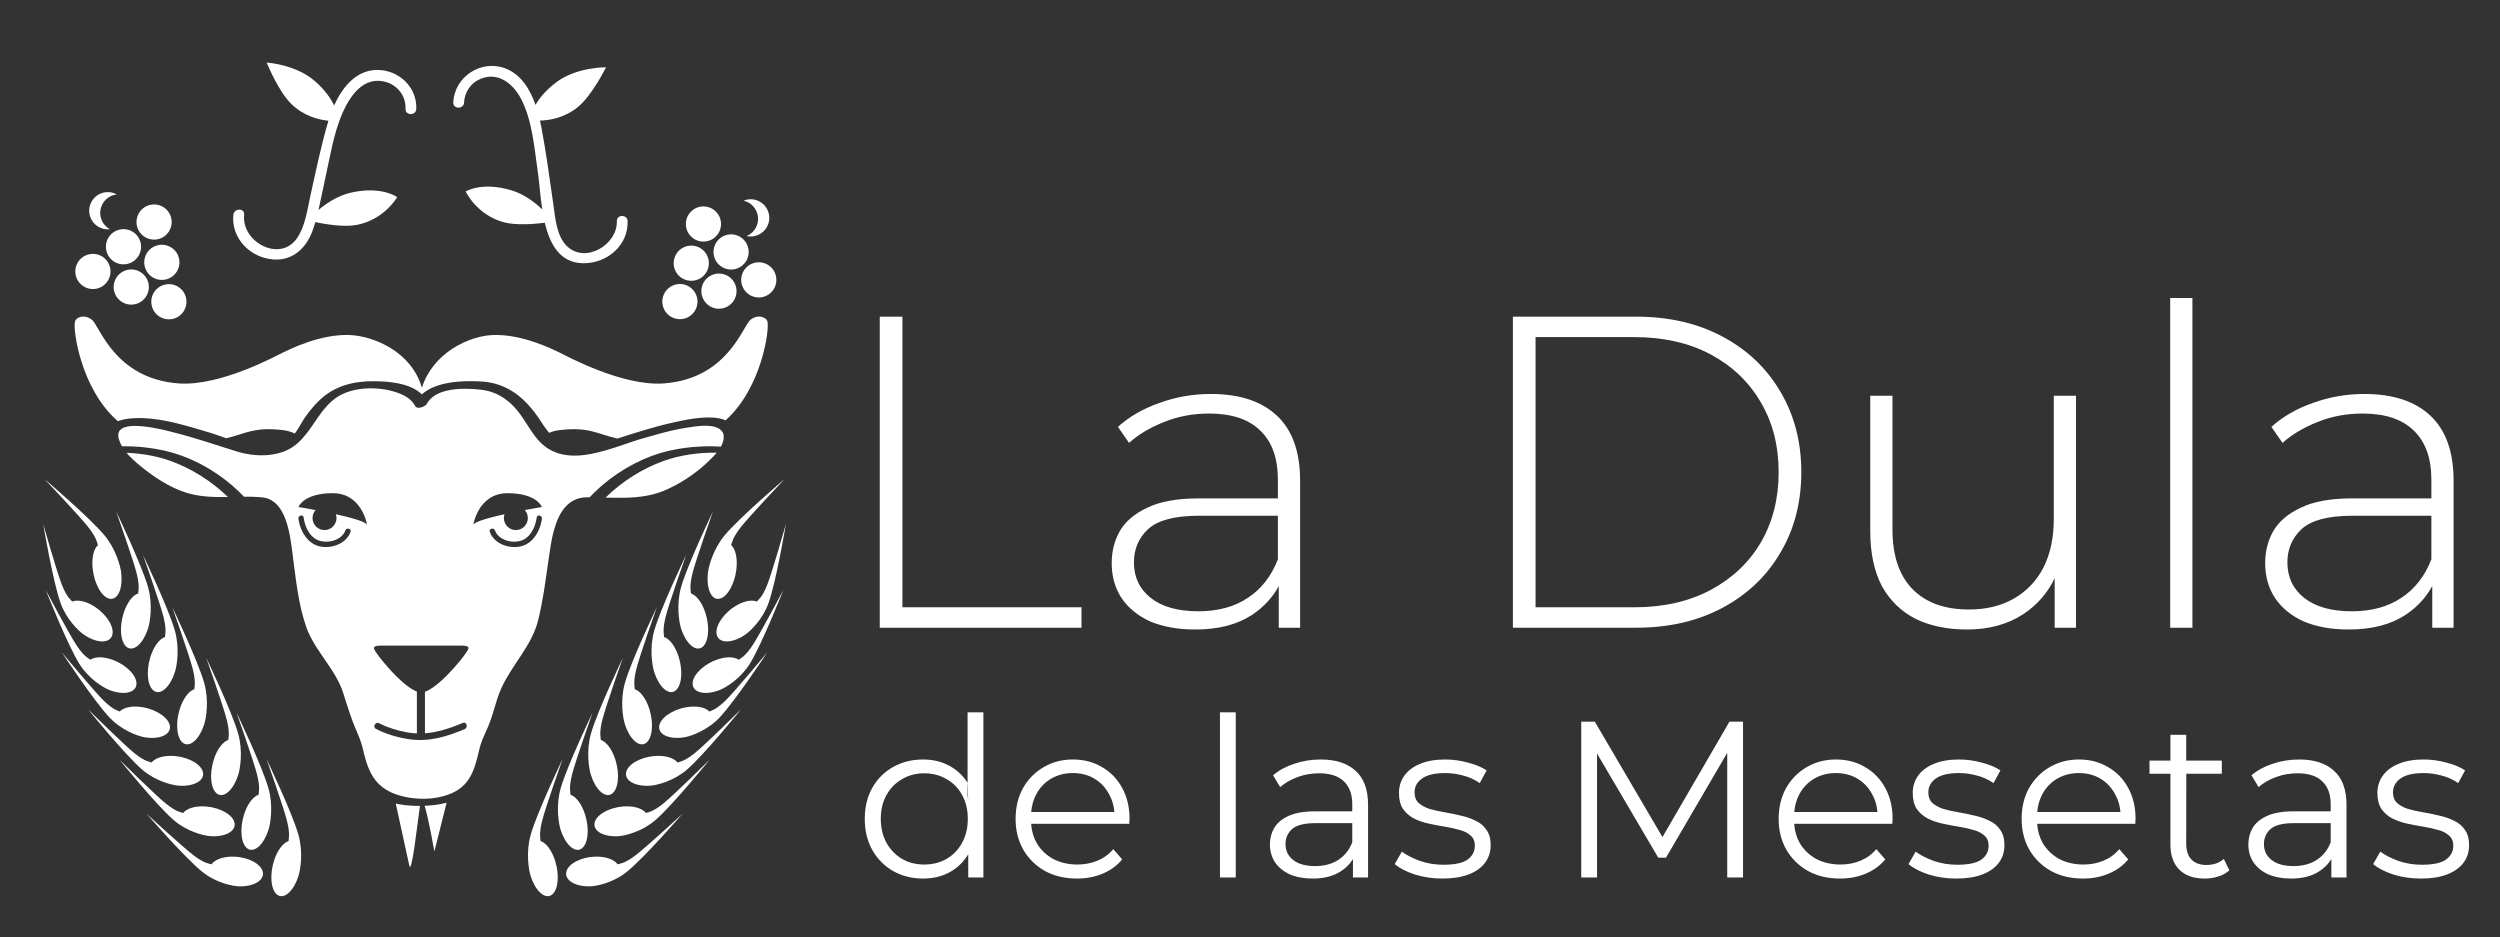 <?xml version="1.0" encoding="UTF-8" standalone="no"?>
<!DOCTYPE svg PUBLIC "-//W3C//DTD SVG 1.1//EN" "http://www.w3.org/Graphics/SVG/1.1/DTD/svg11.dtd">
<svg width="100%" height="100%" viewBox="0 0 4166 1562" version="1.1" xmlns="http://www.w3.org/2000/svg" xmlns:xlink="http://www.w3.org/1999/xlink" xml:space="preserve" xmlns:serif="http://www.serif.com/" style="fill-rule:evenodd;clip-rule:evenodd;stroke-linejoin:round;stroke-miterlimit:2;">
    <rect x="0" y="0" width="4166" height="1562" fill="#333333" stroke="none"/>
    <g id="Capa-1" serif:id="Capa 1" transform="matrix(4.167,0,0,4.167,-514,-509)">
        <g transform="matrix(0.242,0,0,0.242,-3.133,6.515)">
            <path d="M975.376,1900.46C980.911,1882.9 990.401,1870.63 999.464,1867.71C999.52,1864.22 1002.52,1856.98 996.982,1834.51C991.517,1812.36 963.02,1731.96 963.02,1731.96C963.02,1731.96 1005.07,1819.59 1015.76,1857.13C1023.92,1885.78 1019.2,1914.87 1015.9,1925.34C1008.22,1949.7 992.924,1963.89 981.732,1957.03C970.544,1950.16 967.697,1924.84 975.376,1900.46ZM1440.05,1900.46C1434.52,1882.9 1425.03,1870.63 1415.96,1867.71C1415.91,1864.22 1412.9,1856.98 1418.44,1834.51C1423.91,1812.36 1452.41,1731.96 1452.41,1731.96C1452.41,1731.96 1410.35,1819.59 1399.67,1857.13C1391.51,1885.78 1396.23,1914.87 1399.52,1925.34C1407.2,1949.7 1422.5,1963.89 1433.69,1957.03C1444.88,1950.16 1447.73,1924.84 1440.05,1900.46ZM1506.05,1893.44C1523.46,1892.87 1537.59,1898.08 1543.3,1906.1C1546.39,1904.95 1553.82,1905.44 1571.72,1892.12C1589.37,1878.99 1650.41,1822.7 1650.41,1822.7C1650.41,1822.7 1587.69,1895.02 1558.29,1918.69C1535.83,1936.76 1508.53,1942.14 1498.16,1942.48C1474,1943.27 1456.17,1932.93 1458.35,1919.39C1460.53,1905.85 1481.88,1894.23 1506.05,1893.44ZM909.378,1893.44C891.961,1892.87 877.841,1898.08 872.128,1906.1C869.032,1904.95 861.606,1905.44 843.705,1892.12C826.058,1878.99 765.011,1822.7 765.011,1822.7C765.011,1822.7 827.733,1895.02 857.14,1918.69C879.596,1936.76 906.892,1942.14 917.268,1942.48C941.431,1943.27 959.256,1932.93 957.075,1919.39C954.899,1905.85 933.541,1894.23 909.378,1893.44ZM1216.62,1809.54C1212,1842.05 1202.79,1925.67 1198.95,1907.88C1196.82,1897.91 1186.27,1849.73 1176.65,1805.69C1178.02,1806.01 1179.41,1806.28 1180.78,1806.55C1181.23,1806.62 1181.69,1806.72 1182.13,1806.79C1183.26,1807.01 1184.38,1807.21 1185.51,1807.38C1185.65,1807.41 1185.83,1807.43 1186,1807.45C1187.44,1807.68 1188.89,1807.89 1190.35,1808.07C1190.43,1808.09 1190.53,1808.09 1190.63,1808.09C1190.67,1808.09 1190.7,1808.09 1190.74,1808.12C1190.92,1808.14 1191.11,1808.16 1191.31,1808.19C1191.58,1808.24 1191.85,1808.27 1192.14,1808.28C1193.24,1808.43 1194.37,1808.56 1195.5,1808.65C1198.65,1808.94 1201.81,1809.19 1204.99,1809.34C1206.56,1809.41 1208.15,1809.49 1209.72,1809.51C1211.29,1809.54 1212.85,1809.56 1214.42,1809.56L1215.52,1809.56L1215.52,1809.54C1215.89,1809.56 1216.26,1809.54 1216.62,1809.54ZM1260.69,1804.3L1240.47,1884.87C1240.47,1884.87 1231.31,1832.23 1224.38,1809.39C1225.86,1809.32 1227.32,1809.24 1228.79,1809.14C1229.4,1809.12 1230.02,1809.07 1230.63,1809.02C1230.72,1809.02 1230.82,1809.02 1230.92,1809C1231.26,1808.97 1231.63,1808.97 1231.97,1808.92C1232.15,1808.92 1232.31,1808.92 1232.49,1808.9C1232.64,1808.9 1232.78,1808.87 1232.93,1808.87C1233.03,1808.85 1233.13,1808.85 1233.22,1808.85C1233.27,1808.85 1233.3,1808.85 1233.34,1808.83L1233.64,1808.83C1233.83,1808.8 1234.03,1808.78 1234.22,1808.75C1234.37,1808.72 1234.5,1808.72 1234.62,1808.72C1234.79,1808.7 1234.94,1808.7 1235.11,1808.68C1235.28,1808.65 1235.45,1808.65 1235.6,1808.63C1235.67,1808.63 1235.72,1808.61 1235.79,1808.61C1235.94,1808.58 1236.11,1808.58 1236.26,1808.56C1236.63,1808.53 1236.99,1808.49 1237.36,1808.46C1237.41,1808.46 1237.43,1808.46 1237.48,1808.43C1238.34,1808.36 1239.17,1808.26 1240.03,1808.14L1240.07,1808.14C1240.35,1808.11 1240.64,1808.07 1240.91,1808.04C1241.23,1808.02 1241.55,1807.97 1241.87,1807.92C1242.38,1807.85 1242.89,1807.77 1243.4,1807.7C1244.68,1807.52 1245.93,1807.33 1247.2,1807.13C1248.72,1806.89 1250.21,1806.62 1251.73,1806.33C1254.38,1805.81 1256.99,1805.23 1259.59,1804.57C1259.95,1804.49 1260.3,1804.39 1260.67,1804.3L1260.69,1804.3ZM925.899,1823.93C931.434,1806.36 940.924,1794.09 949.982,1791.17C950.043,1787.68 953.045,1780.44 947.505,1757.98C942.04,1735.83 913.543,1655.43 913.543,1655.43C913.543,1655.43 955.597,1743.05 966.283,1780.59C974.44,1809.25 969.721,1838.33 966.428,1848.8C958.745,1873.17 943.448,1887.36 932.255,1880.5C921.067,1873.63 918.22,1848.3 925.899,1823.93ZM1489.53,1823.93C1483.99,1806.36 1474.5,1794.09 1465.44,1791.17C1465.38,1787.68 1462.38,1780.44 1467.92,1757.98C1473.39,1735.83 1501.88,1655.43 1501.88,1655.43C1501.88,1655.43 1459.83,1743.05 1449.14,1780.59C1440.99,1809.25 1445.7,1838.33 1449,1848.8C1456.68,1873.17 1471.98,1887.36 1483.17,1880.5C1494.36,1873.63 1497.21,1848.3 1489.53,1823.93ZM863.245,1810.56C845.711,1809.14 831.282,1813.61 825.221,1821.27C822.144,1819.98 814.638,1820.09 797.085,1806.03C779.78,1792.17 720.323,1733.44 720.323,1733.44C720.323,1733.44 780.873,1808.12 809.642,1832.99C831.615,1851.99 858.934,1858.65 869.381,1859.5C893.713,1861.47 912.068,1852.11 910.37,1838.6C908.681,1825.09 887.577,1812.53 863.245,1810.56ZM1552.18,1810.56C1569.72,1809.14 1584.14,1813.61 1590.2,1821.27C1593.28,1819.98 1600.79,1820.09 1618.34,1806.03C1635.65,1792.17 1695.11,1733.44 1695.11,1733.44C1695.11,1733.44 1634.56,1808.12 1605.78,1832.99C1583.81,1851.99 1556.49,1858.65 1546.05,1859.5C1521.71,1861.47 1503.36,1852.11 1505.05,1838.6C1506.75,1825.09 1527.85,1812.53 1552.18,1810.56ZM1364.43,1142.76L1364.11,1142.47C1364.06,1142.43 1364.01,1142.38 1363.95,1142.34C1363.95,1142.29 1363.95,1142.29 1363.91,1142.29C1363.7,1142.12 1363.44,1141.91 1363.23,1141.7C1363.23,1141.7 1363.19,1141.7 1363.19,1141.65L1363.15,1141.65C1363.1,1141.61 1363.01,1141.57 1362.97,1141.49C1362.89,1141.44 1362.85,1141.4 1362.76,1141.32C1362.72,1141.27 1362.68,1141.27 1362.63,1141.23L1362.46,1141.06C1362.42,1141.06 1362.42,1141.06 1362.38,1141.01C1361.65,1140.42 1360.88,1139.82 1360.16,1139.23C1359.82,1139.02 1359.52,1138.76 1359.19,1138.5C1358.97,1138.38 1358.76,1138.21 1358.54,1138.04C1358.51,1137.99 1358.42,1137.95 1358.33,1137.86C1358.04,1137.65 1357.74,1137.44 1357.44,1137.23C1357.39,1137.18 1357.31,1137.14 1357.27,1137.1C1357.1,1136.97 1356.93,1136.88 1356.8,1136.76C1356.79,1136.76 1356.78,1136.76 1356.77,1136.75L1356.7,1136.72C1356.69,1136.72 1356.68,1136.71 1356.67,1136.71C1356.63,1136.67 1356.59,1136.63 1356.55,1136.59C1356.38,1136.5 1356.2,1136.37 1356.08,1136.25C1355.99,1136.2 1355.9,1136.16 1355.82,1136.08C1355.65,1135.99 1355.52,1135.91 1355.35,1135.78C1355.22,1135.7 1355.1,1135.57 1354.92,1135.48C1354.8,1135.44 1354.72,1135.35 1354.63,1135.27C1354.29,1135.05 1353.95,1134.84 1353.6,1134.59C1353.43,1134.54 1353.31,1134.42 1353.14,1134.33C1353.06,1134.25 1352.92,1134.2 1352.84,1134.12C1352.5,1133.95 1352.2,1133.74 1351.9,1133.56C1351.69,1133.44 1351.48,1133.27 1351.26,1133.14C1350.54,1132.76 1349.86,1132.33 1349.13,1131.95C1346.7,1130.54 1344.15,1129.26 1341.55,1128.15C1339.47,1127.22 1337.34,1126.41 1335.21,1125.69C1334.1,1125.35 1333.04,1125.01 1331.93,1124.66C1328.61,1123.73 1325.25,1123.01 1321.75,1122.49C1320.82,1122.37 1319.84,1122.23 1318.82,1122.11C1317.84,1121.99 1316.81,1121.85 1315.75,1121.73L1315.62,1121.73C1315.33,1121.68 1314.98,1121.64 1314.69,1121.6C1314.26,1121.56 1313.79,1121.51 1313.32,1121.47C1312.43,1121.38 1311.49,1121.3 1310.56,1121.17C1309.66,1121.09 1308.68,1121 1307.75,1120.96L1307.7,1120.96C1306.42,1120.84 1305.15,1120.75 1303.83,1120.66C1288.16,1119.69 1269.64,1120.24 1254.35,1125.31C1253.62,1125.52 1252.9,1125.77 1252.22,1126.02L1252.18,1126.02C1250.09,1126.79 1248.09,1127.65 1246.13,1128.58C1241.62,1130.8 1237.53,1133.56 1234.12,1136.97C1233.14,1137.91 1232.25,1138.93 1231.36,1140C1230.12,1141.61 1228.97,1143.35 1227.95,1145.19C1227.82,1145.49 1227.61,1145.79 1227.35,1146.08C1227.23,1146.21 1227.1,1146.38 1226.97,1146.51C1226.84,1146.68 1226.67,1146.81 1226.54,1146.98C1226.2,1147.27 1225.86,1147.53 1225.48,1147.79L1225.48,1147.83C1225.1,1148.09 1224.71,1148.34 1224.29,1148.6L1224.29,1148.63C1223.95,1148.85 1223.56,1149.06 1223.18,1149.24C1222.46,1149.66 1221.64,1150 1220.84,1150.3C1220.54,1150.43 1220.24,1150.56 1219.95,1150.64C1219.86,1150.68 1219.73,1150.73 1219.6,1150.73L1219.56,1150.73C1219.47,1150.76 1219.43,1150.81 1219.39,1150.81C1219.35,1150.81 1219.35,1150.85 1219.35,1150.85C1219.26,1150.85 1219.18,1150.9 1219.09,1150.9L1219.05,1150.9C1218.96,1150.94 1218.92,1150.94 1218.84,1150.98C1218.71,1151.02 1218.54,1151.07 1218.41,1151.07C1218.41,1151.11 1218.37,1151.11 1218.32,1151.11L1218.28,1151.11C1218.24,1151.11 1218.2,1151.15 1218.2,1151.15C1218.11,1151.15 1218.11,1151.19 1218.07,1151.19L1217.9,1151.19C1217.85,1151.23 1217.81,1151.23 1217.77,1151.23C1217.64,1151.28 1217.56,1151.28 1217.43,1151.28C1217.39,1151.32 1217.31,1151.32 1217.26,1151.32L1217.22,1151.32C1217.13,1151.36 1217.09,1151.36 1217.05,1151.36L1217.01,1151.36C1216.88,1151.4 1216.79,1151.4 1216.7,1151.4C1216.58,1151.45 1216.45,1151.45 1216.33,1151.45C1216.24,1151.49 1216.15,1151.54 1216.07,1151.54C1215.98,1151.54 1215.86,1151.54 1215.77,1151.58L1214.96,1151.58C1214.79,1151.62 1214.66,1151.62 1214.54,1151.62C1214.36,1151.62 1214.24,1151.62 1214.11,1151.58L1213.51,1151.58C1213.34,1151.54 1213.13,1151.54 1212.96,1151.45C1212.83,1151.45 1212.7,1151.45 1212.58,1151.4L1212.41,1151.4C1212.36,1151.4 1212.32,1151.36 1212.28,1151.36C1212.24,1151.36 1212.19,1151.36 1212.19,1151.32C1212.18,1151.32 1212.17,1151.32 1212.15,1151.32L1212.06,1151.29C1212.05,1151.28 1212.03,1151.28 1212.02,1151.28C1211.98,1151.28 1211.9,1151.23 1211.85,1151.23C1211.81,1151.23 1211.72,1151.19 1211.68,1151.19C1211.6,1151.19 1211.6,1151.15 1211.55,1151.15C1211.55,1151.11 1211.51,1151.11 1211.51,1151.11C1211.38,1151.07 1211.25,1151.02 1211.17,1150.98C1211.04,1150.94 1210.92,1150.9 1210.83,1150.85C1210.7,1150.76 1210.57,1150.68 1210.45,1150.6C1210.28,1150.51 1210.11,1150.38 1209.94,1150.21C1209.85,1150.17 1209.77,1150.08 1209.68,1150.04C1209.51,1149.87 1209.34,1149.7 1209.21,1149.49C1209,1149.28 1208.87,1149.06 1208.74,1148.81L1208.74,1148.77C1208.15,1147.7 1207.51,1146.68 1206.87,1145.7C1205.59,1143.74 1204.06,1141.91 1202.4,1140.25C1202.02,1139.82 1201.59,1139.4 1201.16,1139.02C1200.48,1138.38 1199.84,1137.82 1199.16,1137.23C1199.08,1137.18 1198.99,1137.14 1198.91,1137.06C1198.82,1136.97 1198.74,1136.88 1198.61,1136.8C1198.61,1136.8 1198.61,1136.76 1198.57,1136.76C1198.56,1136.75 1198.54,1136.74 1198.53,1136.73L1198.47,1136.7C1198.46,1136.69 1198.45,1136.68 1198.44,1136.67C1198.31,1136.59 1198.23,1136.5 1198.14,1136.41C1197.8,1136.16 1197.46,1135.91 1197.08,1135.61C1194.23,1133.53 1191.12,1131.73 1187.84,1130.2C1156.03,1115.39 1105.36,1114.66 1076.32,1136.41C1072.65,1139.14 1069.25,1142.12 1066.09,1145.31C1064.86,1146.59 1063.58,1147.91 1062.39,1149.24C1060.61,1151.19 1058.9,1153.24 1057.19,1155.32C1056.3,1156.43 1055.45,1157.5 1054.6,1158.6C1054.13,1159.24 1053.66,1159.84 1053.24,1160.43C1052.6,1161.29 1052,1162.1 1051.41,1162.94C1050.13,1164.69 1048.85,1166.44 1047.62,1168.22C1044.98,1172.02 1042.42,1175.85 1039.78,1179.6C1038.97,1180.79 1038.16,1181.98 1037.31,1183.21C1035.99,1185.09 1034.67,1186.96 1033.35,1188.79C1031.99,1190.62 1030.67,1192.41 1029.26,1194.2C1027.09,1196.97 1024.88,1199.65 1022.53,1202.2C1019.3,1205.83 1015.85,1209.19 1012.1,1212.21C1008.35,1215.27 1004.26,1218.05 999.798,1220.39C998.306,1221.16 996.734,1221.92 995.158,1222.6C994.389,1222.94 993.535,1223.28 992.728,1223.58C992.175,1223.84 991.574,1224.05 990.983,1224.22C990.725,1224.35 990.472,1224.43 990.214,1224.52C988.811,1225.03 987.362,1225.45 985.917,1225.88C970.329,1230.57 953.935,1231.2 937.882,1229.07C934.477,1228.65 931.066,1228.05 927.703,1227.38C925.916,1227.03 924.129,1226.6 922.341,1226.18C918.804,1225.33 915.272,1224.35 911.782,1223.24C907.607,1221.92 903.432,1220.6 899.304,1219.24C895.092,1217.92 890.959,1216.6 886.784,1215.27C878.481,1212.64 870.136,1210 861.833,1207.36C859.662,1206.67 857.49,1206 855.276,1205.31C848.76,1203.31 842.244,1201.36 835.686,1199.44C831.3,1198.2 826.914,1196.97 822.528,1195.73C818.142,1194.54 813.714,1193.39 809.286,1192.28C808.432,1192.07 807.414,1191.81 806.307,1191.52C806.181,1191.47 806.007,1191.47 805.88,1191.43C805.754,1191.39 805.669,1191.39 805.538,1191.3L805.453,1191.3C805.158,1191.22 804.816,1191.13 804.473,1191.05C804.389,1191.05 804.262,1191.01 804.178,1190.96C804.131,1190.96 804.131,1190.96 804.093,1190.92C803.624,1190.88 803.028,1190.71 802.517,1190.58C801.11,1190.2 799.623,1189.85 798,1189.43C796.428,1189.05 794.725,1188.67 792.933,1188.24L792.891,1188.24C791.615,1187.98 790.292,1187.69 788.932,1187.34L788.89,1187.34C787.525,1187.05 786.122,1186.75 784.72,1186.45L784.673,1186.45C781.778,1185.86 778.8,1185.3 775.779,1184.75L775.732,1184.75C773.476,1184.32 771.177,1183.98 768.836,1183.6C754.524,1181.47 739.753,1180.58 729.869,1183.56C728.978,1183.85 728.129,1184.11 727.317,1184.45C726.51,1184.79 725.746,1185.13 725.019,1185.56L724.976,1185.56C723.912,1186.19 722.931,1186.88 722.082,1187.64C720.079,1189.43 718.756,1191.69 718.292,1194.5C718.207,1194.92 718.16,1195.35 718.123,1195.82C718.034,1196.63 718.034,1197.48 718.123,1198.41C718.16,1199.31 718.329,1200.24 718.503,1201.22C718.545,1201.43 718.63,1201.69 718.672,1201.95C718.714,1202.2 718.803,1202.42 718.845,1202.67C719.014,1203.23 719.141,1203.78 719.31,1204.29C720.421,1208.08 722.082,1211.75 724.212,1215.27C734.086,1215.11 744.012,1215.49 753.849,1216.3C756.57,1216.56 759.342,1216.77 762.063,1217.11C767.513,1217.75 772.922,1218.47 778.288,1219.37C782.29,1220 786.249,1220.77 790.166,1221.58C791.489,1221.84 792.765,1222.13 794.083,1222.43C819.972,1228.18 845.692,1238.92 869.325,1253.22C873.5,1255.77 877.585,1258.42 881.634,1261.14C884.317,1262.97 886.995,1264.84 889.594,1266.76C892.235,1268.72 894.792,1270.68 897.344,1272.68C898.451,1273.57 899.558,1274.43 900.665,1275.36C902.837,1277.15 905.055,1278.94 907.18,1280.81C910.375,1283.58 913.527,1286.43 916.548,1289.33C918.593,1291.29 920.554,1293.25 922.51,1295.21C923.617,1296.36 924.724,1297.51 925.831,1298.65C930.175,1298.61 934.519,1298.61 938.905,1298.73C940.181,1298.78 941.504,1298.82 942.78,1298.87C944.909,1298.95 947.039,1299.03 949.211,1299.2C950.36,1299.25 951.552,1299.34 952.743,1299.46C953.724,1299.5 954.746,1299.59 955.769,1299.68C958.663,1299.93 961.388,1300.48 963.898,1301.33C965.179,1301.72 966.455,1302.19 967.646,1302.7C968.795,1303.21 969.987,1303.81 971.094,1304.49C972.586,1305.34 973.993,1306.28 975.353,1307.34C975.822,1307.68 976.291,1308.02 976.718,1308.4C977.61,1309.17 978.463,1309.89 979.27,1310.74C980.509,1311.94 981.658,1313.26 982.807,1314.62C984.679,1316.92 986.382,1319.39 987.916,1322.07C988.854,1323.65 989.75,1325.27 990.557,1326.97L990.557,1327.02C991.152,1328.12 991.664,1329.27 992.175,1330.42C992.771,1331.74 993.282,1333.06 993.835,1334.42C994.9,1337.15 995.834,1339.92 996.734,1342.81C998.048,1347.07 999.16,1351.41 1000.14,1355.79C1000.82,1358.69 1001.37,1361.63 1001.92,1364.48L1001.92,1364.53C1002.86,1369.64 1003.63,1374.7 1004.26,1379.47C1004.61,1381.86 1004.91,1384.2 1005.21,1386.41C1005.67,1389.74 1006.06,1392.88 1006.4,1395.78C1011.51,1434.53 1015.68,1476.3 1028.54,1513.35C1028.97,1514.58 1029.39,1515.82 1029.86,1517.05C1031.26,1520.72 1032.84,1524.25 1034.54,1527.79C1036.29,1531.28 1038.12,1534.72 1040.08,1538.13C1040.72,1539.28 1041.4,1540.39 1042.08,1541.54C1043.44,1543.8 1044.81,1545.97 1046.21,1548.22C1049.06,1552.65 1052.05,1557.04 1054.98,1561.42C1056.52,1563.59 1058.01,1565.72 1059.49,1567.94C1063.24,1573.39 1066.99,1578.88 1070.57,1584.37C1072.01,1586.59 1073.38,1588.84 1074.74,1591.06C1075.42,1592.21 1076.1,1593.32 1076.74,1594.47C1082.02,1603.54 1086.62,1612.95 1089.82,1622.99C1090.66,1625.68 1091.52,1628.41 1092.33,1631.04C1093.22,1633.77 1094.03,1636.41 1094.88,1639.09C1097.01,1645.78 1099.18,1652.42 1101.48,1658.98C1101.95,1660.3 1102.42,1661.62 1102.88,1662.94C1103.82,1665.58 1104.8,1668.22 1105.78,1670.82C1107.78,1676.01 1109.91,1681.29 1112.21,1686.44C1115.02,1692.87 1117.49,1699.04 1119.54,1705.47C1120.13,1707.35 1120.73,1709.31 1121.24,1711.27C1121.54,1712.25 1121.79,1713.23 1122.01,1714.25C1122.18,1714.76 1122.26,1715.27 1122.39,1715.78C1122.52,1716.29 1122.64,1716.76 1122.77,1717.27C1123.03,1718.59 1123.32,1719.91 1123.67,1721.19C1123.97,1722.51 1124.3,1723.83 1124.65,1725.1C1125.63,1729.02 1126.73,1732.85 1127.92,1736.69C1128.74,1739.2 1129.59,1741.67 1130.52,1744.14C1132.69,1749.89 1135.29,1755.38 1138.53,1760.54C1138.91,1761.22 1139.33,1761.85 1139.8,1762.54C1140.61,1763.81 1141.51,1765.05 1142.44,1766.32C1143.08,1767.13 1143.68,1767.9 1144.32,1768.66C1145.77,1770.37 1147.3,1772.03 1148.92,1773.65C1150.62,1775.31 1152.49,1776.97 1154.49,1778.51C1156.45,1780.04 1158.58,1781.48 1160.84,1782.85C1162.67,1783.96 1164.63,1785.06 1166.63,1786.04C1167.65,1786.56 1168.72,1787.02 1169.74,1787.53C1170.8,1788 1171.87,1788.43 1172.93,1788.85C1176.55,1790.29 1180.3,1791.62 1184.22,1792.72C1209.3,1799.88 1240,1799.79 1264.1,1790.68C1265.08,1790.29 1266.06,1789.91 1267.04,1789.53C1268.02,1789.14 1268.99,1788.68 1269.93,1788.3C1269.93,1788.3 1269.93,1788.25 1269.98,1788.25C1270.65,1787.92 1271.38,1787.57 1272.06,1787.23C1273.47,1786.56 1274.79,1785.83 1276.11,1785.06C1276.79,1784.68 1277.43,1784.29 1278.07,1783.91C1278.75,1783.48 1279.38,1783.1 1279.98,1782.68C1281.26,1781.83 1282.45,1780.97 1283.64,1780.04C1284.24,1779.57 1284.84,1779.1 1285.39,1778.67C1297.95,1768.2 1304.17,1754.45 1308.6,1739.84C1309.24,1737.62 1309.87,1735.41 1310.47,1733.15C1310.77,1732.05 1311.07,1730.94 1311.33,1729.83C1311.41,1729.58 1311.49,1729.28 1311.58,1728.98C1311.62,1728.72 1311.7,1728.43 1311.79,1728.13C1312.17,1726.47 1312.6,1724.77 1313.03,1723.06C1313.11,1722.81 1313.15,1722.51 1313.24,1722.26C1313.41,1721.4 1313.62,1720.55 1313.84,1719.7C1314.13,1718.59 1314.43,1717.44 1314.69,1716.33C1314.82,1715.78 1314.94,1715.18 1315.11,1714.67C1315.19,1714.38 1315.24,1714.12 1315.33,1713.82C1315.37,1713.52 1315.45,1713.27 1315.54,1712.97C1315.66,1712.46 1315.83,1711.95 1316.01,1711.43C1316.22,1710.54 1316.48,1709.69 1316.73,1708.84C1316.99,1707.99 1317.29,1707.14 1317.58,1706.28C1318.22,1704.24 1318.99,1702.28 1319.76,1700.33C1319.92,1699.94 1320.09,1699.52 1320.22,1699.13C1321.93,1695 1323.71,1690.95 1325.54,1686.91C1326.82,1684.1 1328.1,1681.24 1329.33,1678.4C1330.95,1674.52 1332.44,1670.6 1333.8,1666.68C1334.57,1664.47 1335.25,1662.26 1335.98,1660C1336.28,1659.19 1336.53,1658.34 1336.79,1657.49C1337.81,1654.25 1338.74,1651.01 1339.72,1647.82C1340.19,1646.2 1340.7,1644.59 1341.17,1642.97C1342.15,1639.73 1343.13,1636.49 1344.19,1633.3C1344.54,1632.19 1344.92,1631.09 1345.3,1629.94C1345.48,1629.51 1345.64,1629.04 1345.81,1628.53C1346.2,1627.38 1346.62,1626.19 1347.09,1625C1347.26,1624.53 1347.43,1624.02 1347.6,1623.55C1348.16,1622.06 1348.75,1620.62 1349.39,1619.12C1349.9,1617.84 1350.5,1616.57 1351.05,1615.29C1368.42,1576.62 1401.38,1544.95 1411.81,1503.3C1415.73,1487.54 1418.76,1471.62 1421.36,1455.69C1422.93,1446.11 1424.29,1436.49 1425.69,1426.87C1426.55,1420.95 1427.4,1414.98 1428.21,1409.02C1428.29,1408.81 1428.29,1408.56 1428.34,1408.35C1428.59,1406.56 1428.85,1404.73 1429.15,1402.85C1429.36,1401.23 1429.62,1399.65 1429.83,1398.08C1430.08,1396.25 1430.34,1394.42 1430.64,1392.59C1430.85,1391.23 1431.06,1389.86 1431.28,1388.45C1431.36,1387.99 1431.4,1387.56 1431.49,1387.13C1431.53,1386.92 1431.57,1386.67 1431.57,1386.46C1431.62,1386.24 1431.66,1386.03 1431.7,1385.82C1431.7,1385.65 1431.74,1385.48 1431.79,1385.31C1431.79,1385.14 1431.83,1384.96 1431.87,1384.79L1431.87,1384.75C1431.87,1384.63 1431.87,1384.54 1431.91,1384.41C1432.21,1382.54 1432.51,1380.71 1432.77,1378.87C1433.19,1376.32 1433.66,1373.68 1434.17,1370.95C1434.68,1368.31 1435.24,1365.59 1435.83,1362.83C1436.17,1361.5 1436.47,1360.18 1436.81,1358.86C1437.28,1356.86 1437.83,1354.82 1438.42,1352.82C1442.64,1337.91 1448.95,1323.43 1458.95,1313.38C1459.72,1312.62 1460.49,1311.89 1461.29,1311.17C1462.11,1310.49 1462.91,1309.81 1463.77,1309.12C1465.04,1308.15 1466.36,1307.25 1467.73,1306.4C1469.13,1305.51 1470.53,1304.74 1471.98,1304.06C1477.9,1301.25 1484.71,1299.63 1492.55,1299.59L1497.02,1299.59C1499.23,1297.25 1501.45,1294.95 1503.75,1292.69C1506.05,1290.44 1508.39,1288.17 1510.77,1286.01C1513.16,1283.79 1515.59,1281.62 1518.05,1279.53C1550.29,1252.03 1589.76,1231.29 1629.71,1222.43C1633.53,1221.54 1637.45,1220.77 1641.46,1220.05C1642.69,1219.83 1643.92,1219.62 1645.2,1219.41C1647.67,1218.98 1650.19,1218.6 1652.74,1218.26C1654.02,1218.09 1655.3,1217.92 1656.58,1217.75C1658.49,1217.49 1660.41,1217.23 1662.36,1217.07C1664.58,1216.77 1666.84,1216.6 1669.1,1216.38C1680.76,1215.41 1692.6,1215.07 1704.31,1215.45C1707.5,1215.53 1710.69,1215.7 1713.89,1215.92C1714.78,1214.34 1715.55,1212.76 1716.19,1211.15C1716.66,1210.09 1716.99,1209.06 1717.34,1208C1718.15,1205.31 1718.61,1202.59 1718.61,1199.86C1718.61,1199.02 1718.57,1198.16 1718.49,1197.31C1718.4,1196.46 1718.23,1195.56 1718.06,1194.71C1717.93,1194.41 1717.81,1194.07 1717.64,1193.77C1717.55,1193.56 1717.46,1193.35 1717.34,1193.1C1717.3,1193.05 1717.3,1193.01 1717.25,1192.97C1717.21,1192.88 1717.17,1192.84 1717.13,1192.8L1717.13,1192.71C1717.08,1192.67 1717.04,1192.62 1717.04,1192.58L1716.99,1192.54C1716.99,1192.45 1716.95,1192.45 1716.95,1192.41C1716.95,1192.37 1716.91,1192.33 1716.87,1192.28C1716.66,1191.9 1716.4,1191.52 1716.14,1191.13C1715.59,1190.32 1715,1189.61 1714.27,1188.92C1713.97,1188.63 1713.67,1188.37 1713.38,1188.11C1712.78,1187.56 1712.1,1187.05 1711.42,1186.58C1711.08,1186.36 1710.74,1186.15 1710.39,1185.94C1709.8,1185.56 1709.16,1185.26 1708.57,1185C1707.97,1184.71 1707.33,1184.4 1706.65,1184.19C1706.01,1183.94 1705.33,1183.68 1704.65,1183.47C1703.92,1183.25 1703.2,1183.04 1702.48,1182.87L1702.43,1182.87C1700.98,1182.49 1699.5,1182.23 1697.96,1181.98L1697.88,1181.98C1697.49,1181.93 1697.11,1181.89 1696.68,1181.85C1696,1181.77 1695.28,1181.72 1694.56,1181.64C1694.34,1181.6 1694.13,1181.6 1693.96,1181.6C1693.79,1181.6 1693.58,1181.56 1693.41,1181.56L1693.28,1181.56C1693.24,1181.56 1693.24,1181.51 1693.19,1181.56C1693.15,1181.51 1693.11,1181.51 1693.07,1181.51L1692.94,1181.51C1692.26,1181.47 1691.62,1181.47 1690.94,1181.43L1689.79,1181.43C1688.98,1181.38 1688.17,1181.38 1687.36,1181.38L1686.93,1181.38C1686.68,1181.38 1686.42,1181.38 1686.17,1181.43L1685.19,1181.43C1684.93,1181.43 1684.67,1181.47 1684.42,1181.47C1683.99,1181.47 1683.53,1181.47 1683.14,1181.51C1682.8,1181.51 1682.51,1181.51 1682.21,1181.56C1681.57,1181.6 1680.93,1181.64 1680.29,1181.68C1680.04,1181.68 1679.78,1181.68 1679.52,1181.72C1679.44,1181.72 1679.36,1181.77 1679.27,1181.77C1678.67,1181.81 1678.08,1181.85 1677.48,1181.89C1674.75,1182.15 1672.12,1182.45 1669.6,1182.79C1669.43,1182.79 1669.26,1182.83 1669.13,1182.87C1667.86,1183.04 1666.66,1183.21 1665.51,1183.38C1664.32,1183.56 1663.22,1183.73 1662.15,1183.9C1660.49,1184.15 1658.95,1184.4 1657.59,1184.58C1642.18,1186.88 1626.89,1190.58 1611.78,1194.67C1602.66,1197.14 1593.68,1199.74 1584.69,1202.34C1583.8,1202.59 1582.87,1202.84 1581.93,1203.1C1580.48,1203.57 1578.99,1203.99 1577.5,1204.46C1575.07,1205.23 1572.6,1206.04 1570.09,1206.89C1567.24,1207.79 1564.38,1208.76 1561.49,1209.74C1558.59,1210.72 1555.65,1211.7 1552.67,1212.72C1548.38,1214.17 1543.99,1215.66 1539.6,1217.11C1536.15,1218.21 1532.7,1219.33 1529.17,1220.39C1527.51,1220.9 1525.89,1221.37 1524.23,1221.84C1515.38,1224.43 1506.39,1226.69 1497.49,1228.31C1497.1,1228.35 1496.77,1228.39 1496.38,1228.48C1492.3,1229.2 1488.21,1229.75 1484.16,1230.14L1482.63,1230.27C1482.12,1230.31 1481.61,1230.35 1481.14,1230.4C1480.2,1230.48 1479.26,1230.52 1478.33,1230.57L1477.98,1230.57C1477.86,1230.61 1477.77,1230.61 1477.69,1230.61C1477.3,1230.61 1476.92,1230.65 1476.54,1230.65C1475.99,1230.65 1475.43,1230.69 1474.84,1230.69C1473.94,1230.74 1473,1230.74 1472.07,1230.74C1471.17,1230.74 1470.28,1230.74 1469.43,1230.69L1469.05,1230.69L1467.26,1230.61L1466.66,1230.61C1466.53,1230.61 1466.41,1230.57 1466.28,1230.57C1466.26,1230.57 1466.25,1230.56 1466.24,1230.56L1466.18,1230.53C1466.17,1230.52 1466.16,1230.52 1466.15,1230.52L1466.06,1230.52C1465.76,1230.52 1465.47,1230.52 1465.17,1230.48C1464.4,1230.44 1463.64,1230.4 1462.91,1230.31C1461.89,1230.22 1460.87,1230.14 1459.85,1230.01C1456.48,1229.63 1453.16,1228.99 1449.92,1228.18L1449.88,1228.18C1449.07,1228.01 1448.26,1227.79 1447.45,1227.55C1446.43,1227.24 1445.41,1226.95 1444.43,1226.6C1444.22,1226.57 1444.05,1226.52 1443.84,1226.43C1443.45,1226.31 1443.07,1226.18 1442.68,1226.05C1442.56,1226.01 1442.43,1225.92 1442.3,1225.88C1441.62,1225.66 1440.94,1225.41 1440.3,1225.12L1440.26,1225.12C1439.03,1224.65 1437.79,1224.13 1436.55,1223.54L1434.72,1222.64C1432.89,1221.75 1431.06,1220.77 1429.27,1219.66C1428.12,1218.94 1426.93,1218.18 1425.74,1217.37C1425.18,1216.94 1424.59,1216.51 1424.03,1216.09C1421.14,1213.95 1418.37,1211.57 1415.69,1208.89C1414.58,1207.79 1413.56,1206.67 1412.49,1205.49C1412.28,1205.27 1412.11,1205.1 1411.86,1204.85C1396.19,1187 1386.99,1164.52 1369.66,1147.53C1369.32,1147.19 1368.98,1146.89 1368.64,1146.55C1368.59,1146.51 1368.55,1146.46 1368.51,1146.42C1368.38,1146.29 1368.25,1146.21 1368.17,1146.08C1367.79,1145.74 1367.44,1145.4 1367.06,1145.07C1366.98,1144.98 1366.89,1144.89 1366.76,1144.81C1366.59,1144.64 1366.38,1144.46 1366.21,1144.25C1365.87,1144 1365.57,1143.74 1365.27,1143.45C1365.06,1143.27 1364.8,1143.06 1364.59,1142.89C1364.54,1142.85 1364.48,1142.8 1364.43,1142.76ZM875.816,1733.38C881.351,1715.82 890.841,1703.54 899.899,1700.63C899.96,1697.14 902.962,1689.89 897.422,1667.43C891.957,1645.28 863.46,1564.88 863.46,1564.88C863.46,1564.88 905.514,1652.5 916.2,1690.04C924.357,1718.7 919.638,1747.78 916.345,1758.25C908.661,1782.62 893.364,1796.81 882.172,1789.95C870.984,1783.08 868.137,1757.75 875.816,1733.38ZM1539.61,1733.38C1534.08,1715.82 1524.59,1703.54 1515.53,1700.63C1515.47,1697.14 1512.46,1689.89 1518,1667.43C1523.47,1645.28 1551.97,1564.88 1551.97,1564.88C1551.97,1564.88 1509.91,1652.5 1499.23,1690.04C1491.07,1718.7 1495.79,1747.78 1499.08,1758.25C1506.77,1782.62 1522.06,1796.81 1533.25,1789.95C1544.44,1783.08 1547.29,1757.75 1539.61,1733.38ZM811.139,1727.15C793.605,1725.73 779.176,1730.19 773.115,1737.86C770.038,1736.57 762.532,1736.68 744.979,1722.62C727.674,1708.76 668.217,1650.03 668.217,1650.03C668.217,1650.03 728.767,1724.7 757.536,1749.58C779.509,1768.58 806.828,1775.24 817.275,1776.09C841.607,1778.06 859.962,1768.69 858.264,1755.18C856.575,1741.67 835.471,1729.12 811.139,1727.15ZM1604.29,1727.15C1621.82,1725.73 1636.25,1730.19 1642.31,1737.86C1645.39,1736.57 1652.89,1736.68 1670.45,1722.62C1687.75,1708.76 1747.21,1650.03 1747.21,1650.03C1747.21,1650.03 1686.66,1724.7 1657.89,1749.58C1635.92,1768.58 1608.6,1775.24 1598.15,1776.09C1573.82,1778.06 1555.46,1768.69 1557.16,1755.18C1558.85,1741.67 1579.95,1729.12 1604.29,1727.15ZM819.676,1649.57C825.211,1632 834.705,1619.73 843.764,1616.81C843.82,1613.32 846.827,1606.08 841.282,1583.62C835.822,1561.47 807.32,1481.07 807.32,1481.07C807.32,1481.07 849.374,1568.69 860.06,1606.23C868.222,1634.89 863.498,1663.97 860.205,1674.44C852.522,1698.81 837.229,1713 826.037,1706.14C814.844,1699.27 811.997,1673.94 819.676,1649.57ZM1595.75,1649.57C1590.21,1632 1580.72,1619.73 1571.66,1616.81C1571.61,1613.32 1568.6,1606.08 1574.14,1583.62C1579.61,1561.47 1608.11,1481.07 1608.11,1481.07C1608.11,1481.07 1566.05,1568.69 1555.37,1606.23C1547.21,1634.89 1551.92,1663.97 1555.22,1674.44C1562.9,1698.81 1578.2,1713 1589.39,1706.14C1600.58,1699.27 1603.43,1673.94 1595.75,1649.57ZM1232.85,1688.79C1235.49,1688.44 1238.12,1688.02 1240.77,1687.5C1256.52,1684.53 1271.94,1678.95 1287.56,1672.43C1293.91,1669.75 1296.67,1680.18 1290.41,1682.78C1260.35,1695.3 1231.23,1704.24 1198.44,1699.35C1179.79,1696.53 1160.67,1691.09 1143.85,1682.27C1137.72,1679.04 1143.13,1669.75 1149.26,1672.99C1163.56,1680.48 1179.79,1685.2 1195.59,1688.07C1201.08,1689.04 1206.4,1689.59 1211.68,1689.76C1211.6,1689.34 1211.55,1688.87 1211.55,1688.4L1211.55,1620.65C1210.87,1620.4 1210.15,1620.1 1209.47,1619.76C1207.34,1618.82 1205.12,1617.63 1202.91,1616.22C1199.93,1614.39 1196.87,1612.23 1193.8,1609.79C1192.9,1609.11 1192.01,1608.39 1191.12,1607.67C1189.37,1606.22 1187.62,1604.68 1185.83,1603.11C1183.19,1600.77 1180.56,1598.25 1178.04,1595.74C1161.82,1579.73 1148.02,1561.85 1145.85,1558.36C1141.38,1551.25 1133.93,1544.6 1153.01,1544.64L1284.41,1544.64C1303.49,1544.6 1296.03,1551.25 1291.57,1558.36C1289.48,1561.72 1276.66,1578.33 1261.33,1593.79C1258.78,1596.39 1256.14,1598.94 1253.5,1601.36C1243.75,1610.3 1233.57,1617.93 1224.88,1620.99L1224.88,1688.4C1224.88,1688.83 1224.88,1689.13 1224.8,1689.55C1227.48,1689.38 1230.16,1689.13 1232.85,1688.79ZM759.397,1646.67C742.088,1643.53 727.288,1646.55 720.5,1653.58C717.568,1651.99 710.082,1651.36 694.006,1635.63C678.156,1620.13 624.787,1555.82 624.787,1555.82C624.787,1555.82 677.668,1636.11 703.843,1663.71C723.826,1684.78 750.358,1694.1 760.668,1695.98C784.686,1700.34 803.876,1692.84 803.525,1679.22C803.173,1665.61 783.419,1651.04 759.397,1646.67ZM1656.03,1646.67C1673.34,1643.53 1688.14,1646.55 1694.93,1653.58C1697.86,1651.99 1705.34,1651.36 1721.42,1635.63C1737.27,1620.13 1790.64,1555.82 1790.64,1555.82C1790.64,1555.82 1737.76,1636.11 1711.58,1663.71C1691.6,1684.78 1665.07,1694.1 1654.76,1695.98C1630.74,1700.34 1611.55,1692.84 1611.9,1679.22C1612.25,1665.61 1632.01,1651.04 1656.03,1646.67ZM1703.99,1569.19C1720.3,1562.58 1735.4,1562.51 1743.48,1568C1746.03,1565.85 1753.22,1563.71 1765.75,1545.03C1778.1,1526.61 1817.2,1452.75 1817.2,1452.75C1817.2,1452.75 1781.84,1542.15 1761.85,1574.52C1746.59,1599.22 1722.53,1613.78 1712.82,1617.72C1690.19,1626.89 1669.88,1623.47 1667.44,1610.07C1665.01,1596.67 1681.37,1578.37 1703.99,1569.19ZM711.435,1569.19C695.129,1562.58 680.029,1562.51 671.951,1568C669.399,1565.85 662.204,1563.71 649.674,1545.03C637.328,1526.61 598.224,1452.75 598.224,1452.75C598.224,1452.75 633.589,1542.15 653.572,1574.52C668.832,1599.22 692.896,1613.78 702.606,1617.72C725.231,1626.89 745.542,1623.47 747.981,1610.07C750.421,1596.67 734.059,1578.37 711.435,1569.19ZM771.251,1563.25C776.786,1545.69 786.276,1533.41 795.334,1530.49C795.39,1527 798.397,1519.77 792.857,1497.3C787.392,1475.15 758.89,1394.75 758.89,1394.75C758.89,1394.75 800.949,1482.37 811.635,1519.91C819.792,1548.57 815.073,1577.66 811.775,1588.12C804.096,1612.49 788.799,1626.68 777.607,1619.82C766.419,1612.95 763.572,1587.62 771.251,1563.25ZM1644.17,1563.25C1638.64,1545.69 1629.15,1533.41 1620.09,1530.49C1620.04,1527 1617.03,1519.77 1622.57,1497.3C1628.03,1475.15 1656.53,1394.75 1656.53,1394.75C1656.53,1394.75 1614.48,1482.37 1603.79,1519.91C1595.63,1548.57 1600.35,1577.66 1603.65,1588.12C1611.33,1612.49 1626.63,1626.68 1637.82,1619.82C1649.01,1612.95 1651.85,1587.62 1644.17,1563.25ZM726.861,1491.27C732.396,1473.71 741.886,1461.43 750.949,1458.52C751.005,1455.03 754.007,1447.79 748.467,1425.32C743.003,1403.17 714.505,1322.77 714.505,1322.77C714.505,1322.77 756.559,1410.4 767.245,1447.93C775.403,1476.59 770.684,1505.68 767.391,1516.14C759.707,1540.52 744.41,1554.7 733.217,1547.84C722.03,1540.97 719.182,1515.65 726.861,1491.27ZM1688.57,1491.27C1683.03,1473.71 1673.54,1461.43 1664.48,1458.52C1664.42,1455.03 1661.42,1447.79 1666.96,1425.32C1672.42,1403.17 1700.92,1322.77 1700.92,1322.77C1700.92,1322.77 1658.87,1410.4 1648.18,1447.93C1640.02,1476.59 1644.74,1505.68 1648.04,1516.14C1655.72,1540.52 1671.02,1554.7 1682.21,1547.84C1693.4,1540.97 1696.24,1515.65 1688.57,1491.27ZM680.461,1481.27C665.895,1471.4 651.142,1468.18 642.094,1471.87C640.049,1469.23 633.458,1465.63 625.108,1444.75C616.875,1424.16 594.059,1343.76 594.059,1343.76C594.059,1343.76 609.975,1438.57 622.763,1474.4C632.524,1501.75 653.019,1521.01 661.697,1526.89C681.901,1540.59 702.484,1541.48 707.668,1528.88C712.847,1516.29 700.669,1494.98 680.461,1481.27ZM1734.97,1481.27C1749.53,1471.4 1764.28,1468.18 1773.33,1471.87C1775.38,1469.23 1781.97,1465.63 1790.32,1444.75C1798.55,1424.16 1821.37,1343.76 1821.37,1343.76C1821.37,1343.76 1805.45,1438.57 1792.66,1474.4C1782.9,1501.75 1762.41,1521.01 1753.73,1526.89C1733.53,1540.59 1712.94,1541.48 1707.76,1528.88C1702.58,1516.29 1714.76,1494.98 1734.97,1481.27ZM675.857,1418.28C673.774,1399.99 677.456,1384.91 684.549,1378.56C683.184,1375.35 682.987,1367.52 668.792,1349.24C654.799,1331.22 596.083,1269.35 596.083,1269.35C596.083,1269.35 670.12,1332.32 695.136,1362.27C714.242,1385.14 721.752,1413.63 722.991,1424.53C725.885,1449.92 717.676,1469.11 704.659,1467.38C691.641,1465.66 678.746,1443.67 675.857,1418.28ZM1739.57,1418.28C1741.65,1399.99 1737.97,1384.91 1730.88,1378.56C1732.24,1375.35 1732.44,1367.52 1746.63,1349.24C1760.63,1331.22 1819.34,1269.35 1819.34,1269.35C1819.34,1269.35 1745.31,1332.32 1720.29,1362.27C1701.18,1385.14 1693.67,1413.63 1692.43,1424.53C1689.54,1449.92 1697.75,1469.11 1710.77,1467.38C1723.78,1465.66 1736.68,1443.67 1739.57,1418.28ZM1401.89,1370.1C1401,1371 1400.11,1371.81 1399.17,1372.62C1398.7,1373.04 1398.23,1373.42 1397.76,1373.77C1396.32,1374.92 1394.78,1375.94 1393.16,1376.83C1392.1,1377.43 1390.99,1378.02 1389.88,1378.49C1388.73,1379.01 1387.59,1379.43 1386.39,1379.82C1385.8,1380.03 1385.16,1380.2 1384.56,1380.37C1383.84,1380.58 1383.12,1380.75 1382.39,1380.88C1381.96,1381.01 1381.5,1381.09 1381.07,1381.13C1381.03,1381.13 1380.99,1381.18 1380.94,1381.18C1380.73,1381.21 1380.47,1381.26 1380.26,1381.3C1380.13,1381.3 1380.01,1381.35 1379.84,1381.35C1376.09,1381.9 1372.17,1382.03 1368.3,1381.65C1367.44,1381.56 1366.59,1381.47 1365.74,1381.35C1365.06,1381.26 1364.38,1381.18 1363.74,1381.01C1362.76,1380.88 1361.82,1380.66 1360.85,1380.41C1359.52,1380.11 1358.25,1379.73 1356.97,1379.3C1354.92,1378.66 1352.97,1377.86 1351.05,1376.91C1349.18,1376.02 1347.3,1374.96 1345.6,1373.77C1345.56,1373.77 1345.56,1373.77 1345.56,1373.72C1343.81,1372.57 1342.2,1371.26 1340.7,1369.85C1336.91,1366.23 1333.89,1361.88 1332.06,1356.78C1331.38,1354.86 1331.97,1353.33 1333.17,1352.39C1334.48,1351.32 1336.53,1351.03 1338.23,1351.75C1338.62,1351.96 1339,1352.18 1339.38,1352.52C1339.89,1352.99 1340.32,1353.59 1340.62,1354.39C1341.98,1358.22 1344.33,1361.46 1347.26,1364.1C1349.01,1365.68 1351.01,1367.08 1353.14,1368.23C1354.54,1369.04 1356.08,1369.72 1357.65,1370.32C1359.01,1370.83 1360.42,1371.26 1361.87,1371.63C1367.66,1373.13 1373.83,1373.38 1379.45,1372.32C1381.37,1371.98 1383.24,1371.47 1384.99,1370.83C1386.74,1370.19 1388.39,1369.34 1389.93,1368.4C1390.99,1367.72 1392.06,1366.95 1393.04,1366.18C1394.06,1365.37 1395.04,1364.48 1395.93,1363.55C1403.81,1355.5 1408.11,1343.53 1409.6,1332.8C1410.36,1327.18 1418.92,1329.61 1418.16,1335.19C1416.46,1347.62 1411.01,1360.91 1401.89,1370.1ZM1101.9,1356.78C1095.65,1374.19 1075.98,1382.84 1058.18,1381.73C1055.15,1381.56 1052.21,1381.09 1049.4,1380.37C1048.81,1380.2 1048.16,1380.03 1047.57,1379.82C1046.38,1379.43 1045.23,1379.01 1044.13,1378.49C1042.97,1377.98 1041.87,1377.43 1040.8,1376.83C1026.45,1368.66 1017.98,1351.15 1015.8,1335.19C1015.04,1329.57 1023.6,1327.18 1024.37,1332.8C1025.81,1343.58 1030.16,1355.59 1038.03,1363.59C1038.93,1364.48 1039.87,1365.37 1040.88,1366.18C1041.87,1366.95 1042.93,1367.72 1044.04,1368.4C1044.33,1368.57 1044.63,1368.74 1044.93,1368.91C1045.23,1369.13 1045.53,1369.3 1045.83,1369.43C1046.42,1369.72 1047.06,1370.02 1047.7,1370.27C1048.34,1370.58 1048.98,1370.83 1049.66,1371.04C1051.19,1371.59 1052.85,1372.02 1054.51,1372.32C1059.96,1373.34 1065.92,1373.13 1071.59,1371.77C1072.39,1371.55 1073.21,1371.34 1074.02,1371.08C1075.59,1370.62 1077.17,1370.02 1078.61,1369.34C1081.63,1367.97 1084.36,1366.23 1086.71,1364.1C1089.64,1361.46 1091.98,1358.22 1093.35,1354.39C1093.65,1353.59 1094.08,1352.99 1094.58,1352.52C1094.92,1352.18 1095.31,1351.96 1095.74,1351.75C1096.8,1351.29 1098.03,1351.24 1099.14,1351.58C1099.26,1351.58 1099.44,1351.67 1099.56,1351.71C1100.03,1351.88 1100.42,1352.13 1100.8,1352.39C1101.99,1353.33 1102.59,1354.86 1101.9,1356.78ZM1379.82,1381.33C1379.95,1381.28 1380.08,1381.24 1380.25,1381.24L1380.25,1381.28C1380.12,1381.28 1379.99,1381.33 1379.82,1381.33ZM1386.38,1379.8C1385.79,1380.01 1385.14,1380.18 1384.55,1380.35C1383.83,1380.56 1383.1,1380.73 1382.38,1380.86C1381.95,1380.99 1381.49,1381.07 1381.06,1381.11C1381.02,1381.11 1380.97,1381.16 1380.93,1381.16C1380.71,1381.2 1380.5,1381.25 1380.25,1381.25C1381.7,1380.99 1383.14,1380.69 1384.55,1380.31C1385.14,1380.13 1385.79,1379.96 1386.38,1379.8ZM1389.8,1320.71C1392.99,1324.2 1394.91,1328.88 1394.91,1333.95C1394.91,1339.4 1392.7,1344.3 1389.12,1347.92C1387.8,1349.28 1386.27,1350.43 1384.56,1351.37C1383.46,1351.96 1382.26,1352.47 1381.03,1352.86C1379.15,1353.45 1377.15,1353.75 1375.11,1353.75C1373.07,1353.75 1371.06,1353.45 1369.19,1352.86C1367.95,1352.47 1366.76,1351.96 1365.65,1351.37C1363.95,1350.43 1362.42,1349.28 1361.1,1347.92C1357.52,1344.3 1355.31,1339.4 1355.31,1333.95C1355.31,1331.7 1355.65,1329.57 1356.38,1327.61C1354.8,1327.95 1353.18,1328.29 1351.61,1328.67C1350.03,1329.01 1348.5,1329.36 1346.97,1329.74C1343.86,1330.51 1340.83,1331.23 1337.94,1331.95C1335,1332.72 1332.14,1333.48 1329.46,1334.21C1326.78,1334.97 1324.23,1335.7 1321.88,1336.46C1312.39,1339.45 1305.83,1342.42 1304.77,1345.02C1304.77,1345.02 1312.9,1292.82 1361.48,1292.82C1410.03,1292.82 1418.16,1315.69 1418.16,1315.69C1418.16,1315.69 1406.07,1317.64 1389.8,1320.71ZM1112.08,1336.46C1109.7,1335.7 1107.19,1334.97 1104.5,1334.21C1101.82,1333.48 1098.97,1332.72 1096.07,1331.95C1093.13,1331.23 1090.11,1330.51 1087,1329.74C1085.47,1329.36 1083.9,1329.01 1082.36,1328.67C1080.79,1328.29 1079.21,1327.95 1077.64,1327.61C1078.36,1329.57 1078.7,1331.7 1078.7,1333.95C1078.7,1339.4 1076.48,1344.3 1072.91,1347.92C1071.59,1349.28 1070.02,1350.43 1068.31,1351.37C1067.2,1351.96 1066.01,1352.47 1064.78,1352.86C1062.9,1353.45 1060.94,1353.75 1058.9,1353.75C1056.85,1353.75 1054.86,1353.45 1052.98,1352.86C1051.75,1352.47 1050.55,1351.96 1049.45,1351.37C1047.74,1350.43 1046.21,1349.28 1044.89,1347.92C1041.31,1344.3 1039.1,1339.4 1039.1,1333.95C1039.1,1328.88 1041.02,1324.2 1044.16,1320.71C1027.9,1317.64 1015.85,1315.69 1015.85,1315.69C1015.85,1315.69 1023.98,1292.82 1072.53,1292.82C1121.11,1292.82 1129.2,1345.02 1129.2,1345.02C1128.09,1342.42 1121.54,1339.45 1112.08,1336.46ZM1563.56,1300.04C1561.21,1300.15 1558.86,1300.23 1556.49,1300.3C1555.34,1300.34 1554.11,1300.34 1552.96,1300.38C1546.87,1300.47 1540.83,1300.42 1534.73,1300.34C1530.94,1300.25 1527.16,1300.17 1523.37,1300.09C1550.66,1273.3 1584.81,1251.76 1619.9,1239.32C1646.81,1229.78 1677.34,1225.36 1706.98,1225.91C1701.74,1232.34 1695.69,1238 1690.88,1242.56C1670.44,1261.72 1645.23,1278.16 1619.38,1288.93C1607.8,1293.7 1595.71,1296.59 1583.36,1298.25C1580.3,1298.72 1577.23,1299.06 1574.12,1299.32C1572.93,1299.45 1571.74,1299.53 1570.55,1299.62L1570.47,1299.62C1568.17,1299.81 1565.87,1299.96 1563.55,1300.07C1561.21,1300.18 1558.86,1300.26 1556.49,1300.3C1558.86,1300.24 1561.21,1300.15 1563.56,1300.04ZM899.332,1299.1C876.379,1299.53 853.558,1299.06 830.864,1292.16C816.767,1287.82 803.014,1281.05 790.025,1273.13C788.111,1271.98 786.239,1270.79 784.363,1269.6C782.533,1268.4 780.699,1267.17 778.827,1265.93C777.678,1265.13 776.529,1264.36 775.38,1263.55C774.995,1263.25 774.531,1262.95 774.146,1262.65C772.696,1261.64 771.289,1260.66 769.887,1259.63C769.46,1259.29 769.038,1258.99 768.606,1258.65C768.095,1258.27 767.588,1257.93 767.119,1257.55C766.565,1257.16 766.054,1256.78 765.543,1256.4C765.247,1256.14 764.947,1255.93 764.689,1255.76C763.54,1254.86 762.391,1254.01 761.283,1253.11C758.6,1251.03 755.79,1248.81 752.938,1246.47C752,1245.71 751.067,1244.89 750.086,1244.09C746.892,1241.4 743.697,1238.51 740.592,1235.53C737.482,1232.51 734.498,1229.36 731.731,1226.08C756.555,1227.02 781.468,1231.36 803.825,1239.32C838.444,1251.58 872.209,1272.79 899.332,1299.1ZM733.905,1169.83L733.821,1169.83C733.737,1169.83 733.652,1169.83 733.563,1169.87C733.01,1169.95 732.414,1170.04 731.86,1170.12C731.776,1170.12 731.691,1170.12 731.602,1170.17C731.222,1170.21 730.88,1170.26 730.495,1170.34C730.157,1170.38 729.857,1170.47 729.519,1170.5L729.346,1170.5C728.835,1170.63 728.328,1170.72 727.859,1170.85C727.601,1170.89 727.348,1170.93 727.094,1170.98C726.325,1171.15 725.56,1171.32 724.838,1171.53C723.299,1171.91 721.812,1172.3 720.363,1172.81C719.382,1173.15 718.407,1173.49 717.469,1173.87L717.426,1173.87C656.618,1121.2 642.822,1023.13 646.57,1009.12C648.526,1001.84 662.322,996.392 674.758,1006.44C687.236,1016.49 712.144,1103.44 817.319,1111.4C887.153,1116.73 981.388,1064.52 991.352,1059.84C1001.32,1055.2 1052.07,1029.43 1100.58,1031.48C1141.2,1033.14 1202.94,1059.67 1219.84,1118.6C1237.86,1061.2 1297.04,1033.1 1336.86,1031.48C1385.36,1029.44 1436.11,1055.2 1446.08,1059.84C1456.05,1064.52 1550.28,1116.73 1620.07,1111.4C1725.24,1103.44 1750.15,1016.49 1762.63,1006.44C1775.11,996.395 1788.9,1001.85 1790.82,1009.12C1794.53,1023.01 1780.98,1119.37 1721.67,1172.42C1721.16,1172.17 1720.64,1171.96 1720.13,1171.78C1719.96,1171.74 1719.8,1171.66 1719.62,1171.61C1719.28,1171.44 1718.94,1171.32 1718.56,1171.19C1717.49,1170.85 1716.43,1170.51 1715.28,1170.21C1714.98,1170.13 1714.64,1170 1714.3,1169.95C1713.53,1169.74 1712.73,1169.53 1711.91,1169.36C1711.32,1169.23 1710.72,1169.15 1710.13,1169.02C1708.94,1168.8 1707.79,1168.59 1706.55,1168.46C1706.51,1168.46 1706.42,1168.42 1706.34,1168.42L1706.25,1168.42C1706.13,1168.42 1706,1168.38 1705.87,1168.38C1705.27,1168.29 1704.63,1168.21 1704,1168.17L1703.7,1168.17C1703.57,1168.12 1703.44,1168.12 1703.27,1168.08C1703.19,1168.08 1703.02,1168.08 1702.89,1168.04L1702.76,1168.04C1702.34,1168 1701.87,1168 1701.4,1167.95C1700.63,1167.91 1699.86,1167.87 1699.14,1167.83C1697.87,1167.74 1696.59,1167.7 1695.35,1167.7C1695.08,1167.7 1694.82,1167.69 1694.55,1167.68L1694.03,1167.66C1693.76,1167.66 1693.5,1167.65 1693.23,1167.65C1692.67,1167.65 1692.11,1167.65 1691.52,1167.7L1690.2,1167.7L1687.86,1167.79C1687.73,1167.79 1687.64,1167.83 1687.52,1167.83L1687.01,1167.83C1686.07,1167.87 1685.09,1167.91 1684.11,1168C1683.94,1168 1683.73,1168 1683.52,1168.04C1681.43,1168.17 1679.34,1168.34 1677.21,1168.55C1677.04,1168.59 1676.92,1168.59 1676.74,1168.59C1674.7,1168.8 1672.74,1169.06 1670.79,1169.32C1669.76,1169.48 1668.74,1169.61 1667.67,1169.74C1666.69,1169.91 1665.71,1170.04 1664.78,1170.21C1664.65,1170.21 1664.52,1170.21 1664.4,1170.25C1664.23,1170.3 1664.05,1170.34 1663.88,1170.34C1662.78,1170.51 1661.76,1170.68 1660.73,1170.85C1660.01,1170.98 1659.37,1171.1 1658.73,1171.19C1658.27,1171.28 1657.84,1171.36 1657.37,1171.44C1656.35,1171.66 1655.37,1171.83 1654.39,1172C1654.22,1172.08 1654.05,1172.08 1653.84,1172.13C1653.62,1172.17 1653.41,1172.21 1653.2,1172.26L1651.95,1172.51C1651.75,1172.55 1651.54,1172.59 1651.32,1172.64C1649.11,1173.06 1646.98,1173.49 1644.98,1173.91C1644.89,1173.91 1644.81,1173.95 1644.72,1173.95C1644.6,1174 1644.46,1174.04 1644.38,1174.04C1643.87,1174.17 1643.4,1174.26 1642.93,1174.38C1642.8,1174.38 1642.63,1174.43 1642.51,1174.43C1642.47,1174.43 1642.42,1174.47 1642.38,1174.47C1642.3,1174.47 1642.25,1174.47 1642.17,1174.51C1642.08,1174.55 1641.95,1174.55 1641.82,1174.6C1641.7,1174.6 1641.53,1174.64 1641.4,1174.68L1641.36,1174.68C1640.97,1174.77 1640.55,1174.86 1640.21,1174.93L1640.17,1174.93C1639.78,1175.02 1639.36,1175.1 1638.98,1175.19C1638.68,1175.24 1638.38,1175.32 1638.08,1175.41L1637.4,1175.53C1636.76,1175.66 1636.08,1175.83 1635.44,1176C1635.31,1176 1635.14,1176.04 1635.02,1176.04C1634.2,1176.25 1633.35,1176.43 1632.55,1176.6C1629.95,1177.2 1627.39,1177.79 1624.8,1178.42C1622.2,1179.07 1619.64,1179.71 1617.05,1180.34C1616.49,1180.52 1615.85,1180.64 1615.3,1180.81C1614.87,1180.94 1614.45,1181.07 1614.06,1181.15C1613.59,1181.24 1613.21,1181.37 1612.79,1181.49C1612.4,1181.58 1612.02,1181.67 1611.64,1181.79C1611.17,1181.91 1610.66,1182.05 1610.19,1182.17C1609.68,1182.3 1609.21,1182.43 1608.7,1182.56C1608.65,1182.56 1608.61,1182.6 1608.53,1182.6L1608.49,1182.6C1606.74,1183.07 1605.04,1183.54 1603.29,1184.05C1598.35,1185.41 1593.41,1186.81 1588.47,1188.31C1588.05,1188.44 1587.62,1188.53 1587.19,1188.65C1586.64,1188.82 1586.13,1188.99 1585.62,1189.16C1585.15,1189.29 1584.68,1189.42 1584.21,1189.59C1583.02,1189.92 1581.79,1190.27 1580.55,1190.65C1580.21,1190.78 1579.87,1190.9 1579.49,1190.99C1577.32,1191.63 1575.18,1192.31 1573.02,1192.99C1572.25,1193.21 1571.53,1193.45 1570.76,1193.67C1569.57,1194.06 1568.33,1194.48 1567.1,1194.82C1566.54,1194.99 1566.03,1195.16 1565.48,1195.33C1562.96,1196.14 1560.45,1196.95 1557.94,1197.72C1552.92,1199.3 1547.93,1200.91 1542.91,1202.53C1508.85,1194.86 1496.28,1182.77 1447.02,1188.6C1440.67,1189.37 1435.01,1191.03 1430.11,1193.12L1430.11,1193.08C1429.56,1192.39 1428.96,1191.71 1428.33,1190.94C1428.07,1190.61 1427.81,1190.31 1427.56,1189.96C1427.26,1189.54 1426.92,1189.12 1426.62,1188.74C1426.03,1187.97 1425.43,1187.2 1424.87,1186.43C1423.72,1184.9 1422.58,1183.28 1421.43,1181.62C1419.77,1179.15 1418.02,1176.55 1416.31,1173.91C1415.38,1172.47 1414.4,1171.02 1413.42,1169.57C1412.65,1168.46 1411.93,1167.36 1411.16,1166.29C1410.95,1166.04 1410.78,1165.78 1410.61,1165.53C1409.63,1164.16 1408.65,1162.8 1407.67,1161.48C1406.69,1160.16 1405.72,1158.84 1404.65,1157.52L1404.65,1157.48C1403.03,1155.43 1401.37,1153.39 1399.71,1151.39C1398.05,1149.43 1396.3,1147.51 1394.56,1145.64C1393.88,1144.92 1393.15,1144.19 1392.47,1143.42C1392.26,1143.25 1392.08,1143.08 1391.91,1142.91C1391.02,1141.98 1390.13,1141.08 1389.23,1140.23C1388.77,1139.76 1388.3,1139.34 1387.87,1138.96C1387.4,1138.49 1386.93,1138.06 1386.46,1137.63C1385.78,1137 1385.06,1136.36 1384.34,1135.72C1383.79,1135.25 1383.19,1134.74 1382.63,1134.27C1382.29,1133.97 1381.95,1133.72 1381.61,1133.42C1381.57,1133.38 1381.53,1133.29 1381.44,1133.25C1381.4,1133.21 1381.36,1133.21 1381.31,1133.12L1381.23,1133.12C1381.14,1133.08 1381.1,1132.99 1381.01,1132.91C1380.8,1132.74 1380.59,1132.57 1380.38,1132.4C1380.33,1132.36 1380.29,1132.31 1380.21,1132.27C1380.16,1132.23 1380.08,1132.18 1380.03,1132.14L1380.03,1132.1C1379.31,1131.5 1378.59,1130.95 1377.82,1130.39C1377.06,1129.8 1376.29,1129.25 1375.52,1128.69C1375.01,1128.31 1374.5,1127.96 1374.03,1127.59C1373.9,1127.54 1373.82,1127.46 1373.73,1127.37C1372.93,1126.82 1372.12,1126.27 1371.31,1125.76C1371.18,1125.71 1371.09,1125.62 1371.01,1125.55C1370.24,1125.03 1369.47,1124.56 1368.67,1124.05C1366.58,1122.73 1364.45,1121.5 1362.28,1120.34C1360.06,1119.19 1357.85,1118.09 1355.55,1117.11C1354.4,1116.6 1353.25,1116.13 1352.06,1115.62C1350.91,1115.15 1349.76,1114.73 1348.57,1114.3C1346.18,1113.45 1343.75,1112.69 1341.29,1112L1341.24,1112C1340.31,1111.74 1339.41,1111.49 1338.43,1111.28C1338.13,1111.19 1337.84,1111.15 1337.5,1111.06C1337.37,1111.02 1337.2,1110.98 1337.07,1110.98C1336.13,1110.73 1335.2,1110.51 1334.26,1110.34L1334.22,1110.34C1334.09,1110.34 1333.96,1110.3 1333.88,1110.25C1333.83,1110.25 1333.75,1110.25 1333.71,1110.21L1333.5,1110.21C1333.24,1110.17 1333.03,1110.08 1332.81,1110.08C1332.6,1110 1332.35,1110 1332.13,1109.91C1331.79,1109.87 1331.41,1109.83 1331.07,1109.75C1330.9,1109.7 1330.77,1109.7 1330.6,1109.66C1330.56,1109.66 1330.51,1109.61 1330.47,1109.61L1330.38,1109.61C1330.22,1109.61 1330.05,1109.58 1329.83,1109.53C1329.62,1109.53 1329.4,1109.49 1329.19,1109.44L1327.58,1109.19C1327.02,1109.1 1326.51,1109.06 1325.96,1108.98C1325.91,1108.98 1325.83,1108.93 1325.75,1108.93L1325.49,1108.93C1325.32,1108.89 1325.15,1108.89 1325.02,1108.89C1324.9,1108.85 1324.81,1108.85 1324.72,1108.8C1323.87,1108.72 1323.06,1108.63 1322.17,1108.55L1321.87,1108.55C1321.78,1108.51 1321.65,1108.51 1321.57,1108.51C1321.44,1108.46 1321.32,1108.46 1321.19,1108.46C1320.21,1108.38 1319.14,1108.3 1318.12,1108.25C1317.91,1108.21 1317.74,1108.21 1317.53,1108.21L1317.49,1108.21C1314.76,1108.04 1311.95,1107.91 1309.01,1107.83C1307.48,1107.79 1305.9,1107.79 1304.33,1107.74L1302.41,1107.74C1299.13,1107.66 1295.81,1107.7 1292.4,1107.83C1292.07,1107.83 1291.72,1107.87 1291.38,1107.87L1290.91,1107.87C1290.62,1107.91 1290.27,1107.91 1289.93,1107.91C1289.47,1107.91 1288.95,1107.95 1288.44,1107.95C1288.36,1107.95 1288.23,1107.95 1288.1,1108C1286.99,1108.04 1285.89,1108.09 1284.74,1108.17C1284.61,1108.17 1284.44,1108.17 1284.35,1108.21C1283.59,1108.25 1282.87,1108.3 1282.1,1108.34C1281.25,1108.38 1280.35,1108.46 1279.5,1108.55C1278.31,1108.63 1277.16,1108.77 1275.93,1108.89C1275.41,1108.93 1274.9,1108.98 1274.39,1109.06C1274.09,1109.1 1273.75,1109.15 1273.46,1109.19C1273.16,1109.19 1272.86,1109.23 1272.56,1109.28C1272.13,1109.32 1271.75,1109.36 1271.33,1109.4C1271.24,1109.44 1271.11,1109.44 1271.03,1109.44L1270.95,1109.44C1269.84,1109.61 1268.68,1109.78 1267.58,1109.96C1267.45,1110 1267.36,1110 1267.24,1110C1266.69,1110.08 1266.09,1110.17 1265.53,1110.25C1264.94,1110.34 1264.39,1110.43 1263.83,1110.56C1263.11,1110.68 1262.38,1110.81 1261.66,1110.98C1261.53,1110.98 1261.4,1111.02 1261.23,1111.02C1260.55,1111.19 1259.87,1111.32 1259.23,1111.45C1258.38,1111.62 1257.57,1111.83 1256.72,1112C1256.34,1112.09 1256,1112.17 1255.61,1112.26C1254.85,1112.47 1254.08,1112.64 1253.31,1112.86C1253.19,1112.86 1253.06,1112.9 1252.97,1112.93C1252.33,1113.11 1251.69,1113.28 1251.1,1113.45C1250.29,1113.66 1249.48,1113.92 1248.72,1114.13C1248.67,1114.13 1248.63,1114.13 1248.63,1114.17C1247.86,1114.38 1247.1,1114.64 1246.33,1114.9C1246.03,1114.98 1245.73,1115.11 1245.39,1115.24C1245.26,1115.24 1245.14,1115.28 1245.01,1115.32C1244.88,1115.41 1244.8,1115.41 1244.67,1115.45C1244.41,1115.53 1244.2,1115.62 1243.99,1115.7C1243.52,1115.88 1243.01,1116.05 1242.54,1116.26C1242.41,1116.3 1242.29,1116.35 1242.2,1116.39C1242.12,1116.39 1242.07,1116.42 1242.03,1116.42C1241.77,1116.52 1241.56,1116.6 1241.35,1116.68C1239.78,1117.28 1238.24,1117.96 1236.71,1118.64C1235.98,1119.02 1235.22,1119.37 1234.45,1119.71L1232.03,1120.99C1231.81,1121.12 1231.59,1121.24 1231.38,1121.37L1231.34,1121.37C1230.79,1121.71 1230.23,1122.01 1229.68,1122.35C1229.04,1122.73 1228.4,1123.12 1227.81,1123.5C1227.17,1123.88 1226.57,1124.31 1225.98,1124.69C1225.81,1124.81 1225.64,1124.92 1225.47,1125.04L1224.48,1125.74C1224.31,1125.86 1224.15,1125.98 1223.98,1126.09C1223.34,1126.61 1222.74,1127.07 1222.1,1127.59L1222.06,1127.59C1221.89,1127.76 1221.71,1127.88 1221.55,1128.05C1221.46,1128.14 1221.38,1128.18 1221.34,1128.22C1221.16,1128.31 1221.04,1128.44 1220.87,1128.57L1220.78,1128.65C1220.78,1128.65 1220.78,1128.69 1220.74,1128.69C1220.7,1128.69 1220.65,1128.74 1220.65,1128.74L1220.65,1128.78C1220.31,1129.04 1220.01,1129.33 1219.72,1129.59C1219.04,1128.87 1218.27,1128.18 1217.46,1127.5C1218.03,1125.11 1218.63,1122.75 1219.3,1120.44C1218.63,1122.75 1218.03,1125.11 1217.46,1127.5C1216.95,1127.03 1216.39,1126.56 1215.8,1126.1C1215.25,1125.67 1214.69,1125.24 1214.09,1124.77C1213.5,1124.39 1212.9,1123.97 1212.31,1123.54C1211.88,1123.29 1211.5,1122.99 1211.03,1122.73C1210.65,1122.47 1210.18,1122.18 1209.76,1121.92C1209.67,1121.88 1209.58,1121.84 1209.54,1121.79C1209.5,1121.75 1209.45,1121.75 1209.41,1121.75C1209.37,1121.71 1209.37,1121.67 1209.33,1121.67C1209.15,1121.58 1208.99,1121.49 1208.81,1121.37C1208.78,1121.37 1208.69,1121.33 1208.64,1121.28C1208.61,1121.28 1208.56,1121.24 1208.52,1121.2C1207.92,1120.82 1207.28,1120.52 1206.64,1120.17C1205.66,1119.63 1204.64,1119.15 1203.66,1118.69C1202.64,1118.18 1201.62,1117.71 1200.56,1117.28C1199.19,1116.73 1197.79,1116.17 1196.34,1115.66C1194.93,1115.15 1193.44,1114.64 1192.04,1114.21C1190.55,1113.79 1189.1,1113.36 1187.61,1112.98C1185.78,1112.51 1183.95,1112.05 1182.12,1111.66C1181.99,1111.66 1181.9,1111.62 1181.77,1111.58C1181.69,1111.58 1181.61,1111.58 1181.52,1111.54L1181.39,1111.54C1181.23,1111.49 1181.05,1111.45 1180.88,1111.4C1180.58,1111.36 1180.29,1111.32 1179.99,1111.24C1178.97,1111.02 1177.94,1110.86 1176.92,1110.68C1176.71,1110.64 1176.54,1110.6 1176.37,1110.55L1176.2,1110.55C1174.92,1110.34 1173.64,1110.17 1172.36,1109.95C1171.56,1109.83 1170.7,1109.7 1169.86,1109.62C1169.65,1109.59 1169.45,1109.56 1169.24,1109.53L1168,1109.37C1167.79,1109.34 1167.59,1109.31 1167.38,1109.28C1164.45,1108.93 1161.51,1108.68 1158.66,1108.47C1157.25,1108.38 1155.84,1108.3 1154.48,1108.21C1153.8,1108.21 1153.08,1108.13 1152.39,1108.13C1151.71,1108.09 1151.07,1108.04 1150.39,1108.04C1148.52,1107.95 1146.65,1107.91 1144.77,1107.87C1143.15,1107.79 1141.58,1107.79 1139.96,1107.79C1139.36,1107.79 1138.77,1107.79 1138.17,1107.83L1136.38,1107.83C1136,1107.83 1135.53,1107.87 1135.11,1107.87C1134.77,1107.87 1134.42,1107.91 1134.09,1107.91L1133.23,1107.91C1132.68,1107.95 1132.17,1107.95 1131.66,1107.95C1131.1,1108 1130.55,1108.04 1130,1108.04C1129.74,1108.09 1129.49,1108.09 1129.19,1108.09L1128.97,1108.09C1125.4,1108.26 1121.82,1108.55 1118.29,1108.98C1117.27,1109.06 1116.28,1109.19 1115.3,1109.36C1114.29,1109.45 1113.31,1109.57 1112.33,1109.74C1111.09,1109.95 1109.9,1110.17 1108.66,1110.38C1107.81,1110.51 1106.92,1110.68 1106.02,1110.89L1105.98,1110.89C1105.64,1110.93 1105.21,1111.02 1104.88,1111.1C1104.66,1111.15 1104.45,1111.19 1104.23,1111.24C1104.02,1111.28 1103.81,1111.32 1103.6,1111.4C1103.47,1111.4 1103.38,1111.45 1103.26,1111.49C1102.57,1111.62 1101.89,1111.75 1101.21,1111.96L1101.12,1111.96C1100.66,1112.05 1100.15,1112.17 1099.68,1112.3C1099.42,1112.38 1099.13,1112.47 1098.78,1112.55C1098.32,1112.68 1097.81,1112.81 1097.34,1112.94C1096.83,1113.11 1096.32,1113.23 1095.8,1113.36C1095.34,1113.49 1094.87,1113.66 1094.4,1113.79C1093.42,1114.09 1092.44,1114.35 1091.5,1114.68C1090.53,1114.98 1089.58,1115.32 1088.65,1115.7C1088.43,1115.79 1088.22,1115.88 1088.06,1115.92C1087.89,1115.96 1087.67,1116.05 1087.5,1116.09C1087.37,1116.13 1087.2,1116.22 1087.07,1116.26C1086.9,1116.31 1086.78,1116.38 1086.61,1116.43C1086.56,1116.43 1086.56,1116.43 1086.52,1116.47C1086.01,1116.64 1085.55,1116.85 1085.03,1117.07C1084.94,1117.11 1084.86,1117.11 1084.73,1117.2C1084.73,1117.2 1084.69,1117.2 1084.65,1117.24C1084.43,1117.28 1084.26,1117.37 1084.1,1117.45C1083.8,1117.53 1083.5,1117.67 1083.24,1117.79L1083.16,1117.84C1083.07,1117.84 1082.99,1117.88 1082.94,1117.92C1082.82,1117.96 1082.65,1118.05 1082.52,1118.09C1080.47,1118.98 1078.48,1119.88 1076.47,1120.94C1075.54,1121.37 1074.6,1121.88 1073.66,1122.39C1073.15,1122.64 1072.64,1122.94 1072.13,1123.24C1072,1123.33 1071.83,1123.41 1071.7,1123.45C1071.32,1123.71 1070.89,1123.92 1070.51,1124.18C1070.47,1124.22 1070.43,1124.22 1070.38,1124.22C1070.3,1124.31 1070.21,1124.35 1070.08,1124.39C1069.45,1124.77 1068.81,1125.2 1068.17,1125.58C1068.04,1125.67 1067.91,1125.75 1067.79,1125.84C1067.15,1126.22 1066.51,1126.65 1065.87,1127.08C1065.7,1127.2 1065.49,1127.33 1065.32,1127.42C1065.1,1127.59 1064.89,1127.71 1064.67,1127.88C1064.04,1128.31 1063.4,1128.74 1062.76,1129.2C1061.06,1130.4 1059.4,1131.63 1057.74,1132.99C1057.31,1133.29 1056.93,1133.63 1056.5,1134.01C1056.37,1134.1 1056.2,1134.23 1056.12,1134.36C1056.03,1134.4 1055.99,1134.44 1055.91,1134.53C1055.69,1134.7 1055.48,1134.87 1055.31,1135.04C1054.46,1135.72 1053.65,1136.4 1052.84,1137.17C1052.03,1137.89 1051.22,1138.62 1050.41,1139.38C1042.15,1147.22 1034.95,1156.07 1028.27,1165.27C1027.55,1166.29 1026.86,1167.27 1026.14,1168.34C1026.06,1168.46 1025.97,1168.59 1025.84,1168.76C1025.72,1169.02 1025.5,1169.32 1025.33,1169.57C1024.95,1170.21 1024.52,1170.85 1024.14,1171.48C1023.97,1171.7 1023.84,1171.96 1023.67,1172.17C1023.55,1172.38 1023.37,1172.64 1023.25,1172.85C1023.03,1173.15 1022.86,1173.49 1022.65,1173.83L1022.65,1173.87C1022.57,1174 1022.48,1174.13 1022.4,1174.26C1022.14,1174.73 1021.84,1175.19 1021.54,1175.66C1021.07,1176.42 1020.65,1177.15 1020.22,1177.92C1019.62,1178.85 1019.11,1179.79 1018.56,1180.73C1018,1181.63 1017.45,1182.56 1016.9,1183.45C1016.6,1183.92 1016.35,1184.39 1016.09,1184.82C1015.5,1185.8 1014.94,1186.69 1014.35,1187.63C1013.66,1188.69 1012.98,1189.76 1012.26,1190.78C1011.88,1191.37 1011.49,1191.93 1011.07,1192.52C1010.64,1193.12 1010.26,1193.67 1009.83,1194.23C1004.38,1191.63 997.91,1189.5 990.376,1188.61C942.168,1182.9 929.099,1194.39 896.441,1202.06C895.291,1201.68 894.095,1201.25 892.946,1200.83C891.496,1200.32 890.009,1199.76 888.56,1199.25C885.619,1198.23 882.724,1197.21 879.788,1196.19C878.343,1195.67 876.894,1195.21 875.444,1194.74C874.253,1194.35 873.103,1193.97 871.954,1193.59C871.743,1193.55 871.527,1193.46 871.316,1193.41C871.058,1193.34 870.847,1193.29 870.636,1193.2C870.547,1193.2 870.42,1193.17 870.293,1193.12C870.204,1193.08 870.12,1193.08 870.078,1193.03C869.909,1192.99 869.74,1192.95 869.571,1192.86C869.186,1192.74 868.802,1192.65 868.459,1192.52C867.315,1192.18 866.161,1191.84 865.012,1191.5C863.862,1191.2 862.713,1190.86 861.564,1190.48C859.223,1189.8 856.92,1189.07 854.579,1188.39C853.387,1188.05 852.238,1187.71 851.089,1187.33C848.706,1186.64 846.361,1185.96 843.978,1185.24C841.637,1184.56 839.207,1183.88 836.824,1183.2C834.436,1182.52 832.053,1181.83 829.67,1181.2C827.245,1180.51 824.857,1179.92 822.432,1179.28L822.39,1179.28C821.494,1179.02 820.603,1178.81 819.66,1178.55C818.769,1178.3 817.873,1178.09 816.981,1177.88C815.152,1177.4 813.36,1176.98 811.531,1176.55C809.997,1176.17 808.463,1175.83 806.933,1175.49C805.4,1175.15 803.866,1174.81 802.332,1174.47C800.84,1174.13 799.311,1173.87 797.777,1173.58C796.243,1173.28 794.751,1172.98 793.175,1172.68L793.133,1172.68C790.708,1172.21 788.282,1171.83 785.81,1171.45C781.678,1170.81 777.507,1170.21 773.379,1169.83C771.972,1169.66 770.612,1169.53 769.247,1169.4C767.839,1169.32 766.479,1169.19 765.072,1169.11C763.711,1169.02 762.304,1168.93 760.944,1168.89C760.517,1168.85 760.179,1168.85 759.795,1168.85C759.452,1168.8 759.067,1168.8 758.73,1168.8L757.918,1168.8C757.407,1168.76 756.938,1168.76 756.431,1168.72L755.493,1168.72C750.807,1168.63 746.125,1168.72 741.481,1169.06C740.416,1169.14 739.399,1169.19 738.291,1169.32L737.991,1169.32C737.949,1169.32 737.907,1169.36 737.822,1169.36L737.775,1169.36C737.522,1169.36 737.311,1169.4 737.053,1169.44C736.715,1169.49 736.415,1169.49 736.077,1169.53L735.904,1169.53C735.819,1169.57 735.693,1169.57 735.651,1169.57L733.905,1169.83ZM830.134,970.226C833.573,985.903 823.651,1001.4 807.974,1004.83C792.302,1008.27 776.808,998.348 773.37,982.671C769.931,966.999 779.852,951.505 795.529,948.067C811.202,944.628 826.7,954.549 830.134,970.226ZM1618.69,966.882C1613.55,982.081 1621.69,998.579 1636.89,1003.73C1652.1,1008.87 1668.59,1000.72 1673.73,985.524C1678.88,970.321 1670.73,953.828 1655.53,948.682C1640.34,943.531 1623.84,951.684 1618.69,966.882ZM1683.19,949.621C1678.04,964.82 1686.19,981.318 1701.39,986.464C1716.59,991.609 1733.08,983.461 1738.23,968.263C1743.38,953.06 1735.23,936.566 1720.03,931.42C1704.83,926.27 1688.34,934.423 1683.19,949.621ZM767.941,945.947C771.375,961.624 761.458,977.123 745.781,980.557C730.109,983.991 714.61,974.074 711.171,958.397C707.738,942.725 717.659,927.231 733.336,923.787C749.008,920.354 764.502,930.275 767.941,945.947ZM1749.02,931.009C1743.87,946.208 1752.02,962.706 1767.22,967.851C1782.42,972.997 1798.91,964.849 1804.06,949.651C1809.21,934.448 1801.06,917.959 1785.86,912.808C1770.66,907.658 1754.16,915.811 1749.02,931.009ZM704.57,920.184C708.008,935.856 698.087,951.355 682.41,954.789C666.738,958.222 651.239,948.306 647.805,932.629C644.367,916.957 654.288,901.463 669.965,898.024C685.638,894.586 701.132,904.507 704.57,920.184ZM1637.46,903.459C1632.32,918.657 1640.47,935.155 1655.66,940.301C1670.87,945.447 1687.36,937.299 1692.51,922.101C1697.66,906.897 1689.51,890.409 1674.31,885.258C1659.1,880.108 1642.61,888.26 1637.46,903.459ZM818.48,905.117C821.919,920.794 811.997,936.288 796.32,939.727C780.648,943.16 765.154,933.239 761.716,917.567C758.277,901.895 768.198,886.4 783.875,882.957C799.548,879.524 815.046,889.44 818.48,905.117ZM1703.29,884.846C1698.14,900.05 1706.3,916.543 1721.49,921.689C1736.69,926.835 1753.19,918.687 1758.34,903.488C1763.48,888.285 1755.33,871.796 1740.13,866.646C1724.93,861.495 1708.44,869.648 1703.29,884.846ZM755.112,879.354C758.545,895.026 748.629,910.525 732.952,913.959C717.28,917.392 701.781,907.476 698.342,891.799C694.909,876.126 704.83,860.632 720.507,857.189C736.179,853.756 751.673,863.677 755.112,879.354ZM1418.75,823.979C1406.79,812.48 1389.48,799.071 1369.02,792.724C1319.07,777.23 1292.12,794.258 1292.12,794.258C1292.12,794.258 1310.36,833.099 1355.41,845.164C1375.62,850.578 1405.66,848.083 1422.95,845.909C1431.38,881.551 1448.02,912.317 1486.11,912.825C1525.26,913.355 1560.92,883.985 1559.79,843.338C1559.47,831.911 1541.68,831.869 1542,843.338C1543.07,881.987 1490.7,913.74 1460.06,885.088C1442.13,868.322 1440.27,837.691 1436.92,814.701C1430.81,772.736 1425.33,730.607 1417.42,688.933C1416.69,685.067 1415.87,681.089 1414.95,677.048C1430.54,676.753 1454.86,672.907 1477.07,655.117C1501.18,635.8 1524.09,589.008 1524.09,589.008C1524.09,589.008 1476.29,588.408 1442.87,613.096C1424.69,626.531 1413.95,640.1 1407.61,651.178C1398.42,624.996 1383.38,600.495 1357.4,590.743C1317.49,575.76 1273.45,604.853 1271.73,647.118C1271.27,658.564 1289.06,658.54 1289.52,647.118C1290.12,632.346 1298.88,617.476 1311.89,610.491C1342.85,593.876 1369.81,614.347 1383.85,641.461C1402.59,677.665 1405.46,722.032 1411.37,761.707C1413.83,778.191 1415.2,801.037 1418.75,823.979ZM1065.37,677.329C1049.84,675.826 1025.94,670.111 1005.21,650.721C982.651,629.617 963.385,581.211 963.385,581.211C963.385,581.211 1011.09,584.265 1042.52,611.439C1059.62,626.218 1069.29,640.563 1074.76,652.091C1088.36,622.082 1111.11,593.728 1145.39,593.408C1181.18,593.066 1211.9,621.291 1210.59,657.772C1210.18,669.208 1192.39,669.222 1192.8,657.772C1193.57,636.33 1179.58,618.157 1158.85,612.885C1123.66,603.939 1101.73,635.228 1089.14,663.453C1073.48,698.573 1067.63,739.699 1059.23,776.987C1055.67,792.773 1052.67,808.892 1048.95,824.795C1061.82,813.961 1080.71,801.142 1102.42,796.193C1153.41,784.564 1178.98,803.604 1178.98,803.604C1178.98,803.604 1157.83,840.939 1111.99,849.519C1091.07,853.434 1060.65,848.421 1043.73,844.92C1042.54,849.006 1041.26,853.06 1039.88,857.074C1027.35,893.373 998.371,915.054 959.179,903.81C928.04,894.878 904.825,866.072 908.315,832.747C909.497,821.461 927.299,821.377 926.103,832.747C921.393,877.757 985.147,912.169 1013.4,871.597C1027.08,851.957 1030.53,823.924 1035.61,801.135C1044.8,760.006 1053.21,718.435 1065.17,677.994C1065.24,677.772 1065.3,677.549 1065.37,677.329ZM1657.57,838.689C1652.42,853.887 1660.57,870.381 1675.77,875.531C1690.97,880.677 1707.47,872.529 1712.61,857.33C1717.76,842.127 1709.61,825.634 1694.41,820.483C1679.21,815.338 1662.71,823.49 1657.57,838.689ZM805.651,838.52C809.09,854.197 799.169,869.695 783.492,873.129C767.819,876.563 752.325,866.646 748.887,850.969C745.448,835.297 755.37,819.803 771.047,816.36C786.719,812.926 802.218,822.847 805.651,838.52ZM1772.17,853.123C1779.7,837.887 1773.45,819.424 1758.22,811.89C1755.98,810.788 1753.67,809.986 1751.34,809.456C1759.26,806.181 1768.48,806.2 1776.76,810.291C1792,817.829 1798.25,836.288 1790.71,851.524C1784.29,864.527 1769.9,870.972 1756.36,867.909C1763.01,865.155 1768.73,860.08 1772.17,853.123ZM690.156,840.214C684.354,824.237 692.6,806.581 708.573,800.778C710.923,799.924 713.306,799.385 715.679,799.113C708.179,794.985 699.003,793.99 690.325,797.138C674.348,802.945 666.101,820.602 671.904,836.579C676.858,850.211 690.438,858.204 704.238,856.661C697.934,853.189 692.807,847.513 690.156,840.214Z" style="fill:white;fill-rule:nonzero;"/>
        </g>
        <g transform="matrix(0.248,0,0,0.248,118.502,110.214)">
            <path d="M3173.86,1464.81C3158.3,1464.81 3143.59,1462.66 3129.72,1458.35C3115.85,1453.81 3104.96,1448.18 3097.06,1441.49L3108.55,1421.39C3116.2,1427.13 3126.01,1432.15 3137.97,1436.46C3149.94,1440.53 3162.5,1442.56 3175.65,1442.56C3193.6,1442.56 3206.51,1439.81 3214.41,1434.31C3222.31,1428.57 3226.25,1421.03 3226.25,1411.7C3226.25,1404.76 3223.97,1399.38 3219.43,1395.55C3215.13,1391.48 3209.39,1388.49 3202.21,1386.58C3195.03,1384.43 3187.01,1382.63 3178.16,1381.2C3169.32,1379.76 3160.46,1378.09 3151.61,1376.17C3143,1374.26 3135.1,1371.51 3127.92,1367.92C3120.75,1364.09 3114.88,1358.95 3110.34,1352.49C3106.03,1346.03 3103.88,1337.41 3103.88,1326.65C3103.88,1316.36 3106.75,1307.15 3112.49,1299.02C3118.23,1290.88 3126.61,1284.54 3137.61,1280C3148.86,1275.21 3162.5,1272.82 3178.52,1272.82C3190.72,1272.82 3202.93,1274.49 3215.13,1277.84C3227.33,1280.95 3237.38,1285.14 3245.27,1290.4L3234.15,1310.86C3225.77,1305.12 3216.8,1301.05 3207.23,1298.66C3197.67,1296.03 3188.09,1294.71 3178.52,1294.71C3161.53,1294.71 3148.97,1297.7 3140.84,1303.68C3132.95,1309.42 3129,1316.84 3129,1325.93C3129,1333.11 3131.15,1338.73 3135.46,1342.8C3140,1346.87 3145.87,1350.1 3153.04,1352.49C3160.46,1354.64 3168.47,1356.43 3177.09,1357.87C3185.94,1359.31 3194.67,1361.1 3203.28,1363.25C3212.13,1365.17 3220.15,1367.92 3227.33,1371.51C3234.74,1374.86 3240.61,1379.76 3244.91,1386.22C3249.45,1392.44 3251.73,1400.69 3251.73,1410.98C3251.73,1421.99 3248.63,1431.56 3242.4,1439.69C3236.43,1447.59 3227.56,1453.81 3215.85,1458.35C3204.36,1462.66 3190.37,1464.81 3173.86,1464.81ZM2345.39,1464.81C2329.84,1464.81 2315.12,1462.66 2301.24,1458.35C2287.37,1453.81 2276.48,1448.18 2268.59,1441.49L2280.07,1421.39C2287.73,1427.13 2297.54,1432.15 2309.5,1436.46C2321.46,1440.53 2334.02,1442.56 2347.18,1442.56C2365.12,1442.56 2378.04,1439.81 2385.94,1434.31C2393.83,1428.57 2397.78,1421.03 2397.78,1411.7C2397.78,1404.76 2395.51,1399.38 2390.96,1395.55C2386.65,1391.48 2380.91,1388.49 2373.74,1386.58C2366.56,1384.43 2358.54,1382.63 2349.69,1381.2C2340.84,1379.76 2331.99,1378.09 2323.14,1376.17C2314.52,1374.26 2306.63,1371.51 2299.45,1367.92C2292.27,1364.09 2286.41,1358.95 2281.87,1352.49C2277.56,1346.03 2275.41,1337.41 2275.41,1326.65C2275.41,1316.36 2278.28,1307.15 2284.02,1299.02C2289.76,1290.88 2298.14,1284.54 2309.14,1280C2320.38,1275.21 2334.02,1272.82 2350.05,1272.82C2362.25,1272.82 2374.45,1274.49 2386.65,1277.84C2398.86,1280.95 2408.9,1285.14 2416.8,1290.4L2405.67,1310.86C2397.3,1305.12 2388.33,1301.05 2378.76,1298.66C2369.19,1296.03 2359.62,1294.71 2350.05,1294.71C2333.07,1294.71 2320.51,1297.7 2312.37,1303.68C2304.47,1309.42 2300.53,1316.84 2300.53,1325.93C2300.53,1333.11 2302.68,1338.73 2306.99,1342.8C2311.53,1346.87 2317.39,1350.1 2324.57,1352.49C2331.99,1354.64 2340,1356.43 2348.62,1357.87C2357.47,1359.31 2366.2,1361.1 2374.81,1363.25C2383.66,1365.17 2391.68,1367.92 2398.86,1371.51C2406.27,1374.86 2412.13,1379.76 2416.44,1386.22C2420.99,1392.44 2423.26,1400.69 2423.26,1410.98C2423.26,1421.99 2420.15,1431.56 2413.93,1439.69C2407.95,1447.59 2399.1,1453.81 2387.37,1458.35C2375.89,1462.66 2361.89,1464.81 2345.39,1464.81ZM3923.13,1464.81C3907.57,1464.81 3892.86,1462.66 3878.99,1458.35C3865.12,1453.81 3854.22,1448.18 3846.33,1441.49L3857.81,1421.39C3865.47,1427.13 3875.27,1432.15 3887.24,1436.46C3899.21,1440.53 3911.77,1442.56 3924.92,1442.56C3942.86,1442.56 3955.78,1439.81 3963.68,1434.31C3971.57,1428.57 3975.52,1421.03 3975.52,1411.7C3975.52,1404.76 3973.24,1399.38 3968.7,1395.55C3964.4,1391.48 3958.65,1388.49 3951.48,1386.58C3944.3,1384.43 3936.28,1382.63 3927.43,1381.2C3918.59,1379.76 3909.72,1378.09 3900.88,1376.17C3892.26,1374.26 3884.37,1371.51 3877.19,1367.92C3870.01,1364.09 3864.15,1358.95 3859.61,1352.49C3855.3,1346.03 3853.15,1337.41 3853.15,1326.65C3853.15,1316.36 3856.02,1307.15 3861.76,1299.02C3867.5,1290.88 3875.88,1284.54 3886.88,1280C3898.13,1275.21 3911.77,1272.82 3927.79,1272.82C3939.99,1272.82 3952.19,1274.49 3964.4,1277.84C3976.6,1280.95 3986.64,1285.14 3994.54,1290.4L3983.42,1310.86C3975.04,1305.12 3966.07,1301.05 3956.5,1298.66C3946.94,1296.03 3937.36,1294.71 3927.79,1294.71C3910.8,1294.71 3898.24,1297.7 3890.11,1303.68C3882.22,1309.42 3878.27,1316.84 3878.27,1325.93C3878.27,1333.11 3880.42,1338.73 3884.73,1342.8C3889.27,1346.87 3895.14,1350.1 3902.31,1352.49C3909.72,1354.64 3917.74,1356.43 3926.36,1357.87C3935.2,1359.31 3943.94,1361.1 3952.55,1363.25C3961.4,1365.17 3969.42,1367.92 3976.6,1371.51C3984.01,1374.86 3989.88,1379.76 3994.18,1386.22C3998.72,1392.44 4001,1400.69 4001,1410.98C4001,1421.99 3997.89,1431.56 3991.67,1439.69C3985.69,1447.59 3976.83,1453.81 3965.11,1458.35C3953.63,1462.66 3939.63,1464.81 3923.13,1464.81ZM3485.64,1295.79L3485.64,1274.61L3519.38,1274.61L3519.38,1232.99L3544.86,1232.99L3544.86,1274.61L3602.27,1274.61L3602.27,1295.79L3544.99,1295.79L3544.86,1408.47C3544.86,1419.48 3547.6,1427.97 3553.11,1433.95C3558.85,1439.93 3566.98,1442.92 3577.51,1442.92C3588.75,1442.92 3598.08,1439.69 3605.5,1433.23L3614.47,1451.53C3609.45,1456.08 3603.35,1459.43 3596.17,1461.58C3589.23,1463.74 3582.05,1464.81 3574.64,1464.81C3556.93,1464.81 3543.3,1460.03 3533.73,1450.46C3524.15,1440.89 3519.38,1427.37 3519.38,1409.91L3519.38,1295.79L3485.64,1295.79ZM3727.45,1272.82C3751.58,1272.91 3770.17,1279.02 3783.22,1291.12C3796.63,1303.08 3803.32,1321.39 3803.32,1346.03L3803.32,1463.02L3778.92,1463.02L3778.92,1433.39C3774.03,1441.51 3767.21,1448.27 3758.46,1453.69C3746.74,1461.1 3731.91,1464.81 3713.96,1464.81C3699.86,1464.81 3687.53,1462.54 3677,1457.99C3666.72,1453.21 3658.82,1446.75 3653.32,1438.62C3647.82,1430.24 3645.06,1420.67 3645.06,1409.91C3645.06,1400.1 3647.34,1391.25 3651.88,1383.35C3656.67,1375.22 3664.33,1368.76 3674.85,1363.97C3685.61,1358.95 3699.97,1356.43 3717.91,1356.43L3777.84,1356.43L3777.84,1344.95C3777.84,1328.92 3773.3,1316.6 3764.2,1307.99C3755.36,1299.38 3742.08,1295.07 3724.37,1295.07C3712.17,1295.07 3700.58,1297.1 3689.56,1301.17C3678.56,1305.24 3669.23,1310.62 3661.57,1317.32L3650.09,1298.3C3659.66,1290.16 3671.15,1283.94 3684.54,1279.64C3697.94,1275.09 3712.06,1272.82 3726.88,1272.82L3727.45,1272.82ZM2149.71,1272.82C2173.84,1272.91 2192.43,1279.02 2205.48,1291.12C2218.88,1303.08 2225.58,1321.39 2225.58,1346.03L2225.58,1463.02L2201.18,1463.02L2201.18,1433.38C2196.29,1441.5 2189.47,1448.27 2180.72,1453.69C2169,1461.1 2154.17,1464.81 2136.22,1464.81C2122.11,1464.81 2109.79,1462.54 2099.26,1457.99C2088.97,1453.21 2081.08,1446.75 2075.57,1438.62C2070.07,1430.24 2067.32,1420.67 2067.32,1409.91C2067.32,1400.1 2069.6,1391.25 2074.14,1383.35C2078.93,1375.22 2086.58,1368.76 2097.11,1363.97C2107.87,1358.95 2122.23,1356.43 2140.17,1356.43L2200.1,1356.43L2200.1,1344.95C2200.1,1328.92 2195.56,1316.6 2186.46,1307.99C2177.61,1299.38 2164.34,1295.07 2146.63,1295.07C2134.43,1295.07 2122.82,1297.1 2111.82,1301.17C2100.82,1305.24 2091.49,1310.62 2083.83,1317.32L2072.35,1298.3C2081.91,1290.16 2093.4,1283.94 2106.8,1279.64C2120.2,1275.09 2134.31,1272.82 2149.14,1272.82L2149.71,1272.82ZM2912.7,1376.53C2913.51,1388.12 2916.54,1398.52 2921.76,1407.75C2928.22,1418.52 2937.06,1427.01 2948.31,1433.23C2959.8,1439.21 2972.83,1442.2 2987.43,1442.2C2998.91,1442.2 3009.55,1440.17 3019.37,1436.1C3029.41,1432.04 3038.03,1425.82 3045.2,1417.44L3059.56,1433.95C3051.18,1444 3040.65,1451.65 3027.98,1456.92C3015.53,1462.18 3001.78,1464.81 2986.71,1464.81C2967.08,1464.81 2949.86,1460.75 2935.03,1452.61C2920.2,1444.24 2908.59,1432.87 2900.22,1418.52C2891.85,1403.92 2887.66,1387.3 2887.66,1368.64C2887.66,1349.98 2891.61,1333.47 2899.51,1319.11C2907.64,1304.76 2918.64,1293.51 2932.52,1285.38C2946.63,1277.01 2962.42,1272.82 2979.89,1272.82C2997.59,1272.82 3013.27,1276.89 3026.9,1285.02C3040.78,1292.92 3051.66,1304.16 3059.56,1318.75C3067.45,1333.11 3071.4,1349.74 3071.4,1368.64C3071.4,1369.83 3071.28,1371.15 3071.04,1372.58L3071.04,1376.53L2912.7,1376.53ZM1682.25,1376.53C1683.06,1388.12 1686.09,1398.52 1691.31,1407.75C1697.77,1418.52 1706.62,1427.01 1717.86,1433.23C1729.35,1439.21 1742.39,1442.2 1756.98,1442.2C1768.46,1442.2 1779.11,1440.17 1788.92,1436.1C1798.97,1432.04 1807.58,1425.82 1814.76,1417.44L1829.11,1433.95C1820.74,1444 1810.21,1451.65 1797.53,1456.92C1785.09,1462.18 1771.33,1464.81 1756.26,1464.81C1736.64,1464.81 1719.42,1460.75 1704.59,1452.61C1689.75,1444.24 1678.15,1432.87 1669.78,1418.52C1661.4,1403.92 1657.22,1387.3 1657.22,1368.64C1657.22,1349.98 1661.16,1333.47 1669.06,1319.11C1677.19,1304.76 1688.2,1293.51 1702.07,1285.38C1716.19,1277.01 1731.98,1272.82 1749.44,1272.82C1767.15,1272.82 1782.82,1276.89 1796.45,1285.02C1810.33,1292.92 1821.22,1304.16 1829.11,1318.75C1837.01,1333.11 1840.95,1349.74 1840.95,1368.64C1840.95,1369.83 1840.83,1371.15 1840.6,1372.58L1840.6,1376.53L1682.25,1376.53ZM3304.5,1376.53C3305.31,1388.12 3308.35,1398.52 3313.55,1407.75C3320.01,1418.52 3328.87,1427.01 3340.11,1433.23C3351.59,1439.21 3364.64,1442.2 3379.23,1442.2C3390.71,1442.2 3401.37,1440.17 3411.16,1436.1C3421.21,1432.04 3429.83,1425.82 3437,1417.44L3451.36,1433.95C3442.99,1444 3432.46,1451.65 3419.78,1456.92C3407.34,1462.18 3393.58,1464.81 3378.51,1464.81C3358.89,1464.81 3341.67,1460.75 3326.83,1452.61C3312.01,1444.24 3300.4,1432.87 3292.02,1418.52C3283.66,1403.92 3279.46,1387.3 3279.46,1368.64C3279.46,1349.98 3283.41,1333.47 3291.3,1319.11C3299.45,1304.76 3310.45,1293.51 3324.32,1285.38C3338.44,1277.01 3354.23,1272.82 3371.69,1272.82C3389.4,1272.82 3405.06,1276.89 3418.7,1285.02C3432.59,1292.92 3443.46,1304.16 3451.36,1318.75C3459.25,1333.11 3463.2,1349.74 3463.2,1368.64C3463.2,1369.83 3463.09,1371.15 3462.84,1372.58L3462.84,1376.53L3304.5,1376.53ZM1580.62,1338.95C1580.46,1323.02 1580.2,1311.12 1579.8,1310.5L1579.8,1196.74L1605.28,1196.74L1605.28,1463.02L1580.87,1463.02L1580.87,1425.67C1580.87,1425.67 1580.89,1417.8 1580.88,1406.16L1580.87,1406.32L1580.87,1425.67C1573.56,1437.61 1564.11,1446.95 1552.52,1453.69C1539.6,1461.1 1524.77,1464.81 1508.02,1464.81C1490.08,1464.81 1473.93,1460.75 1459.58,1452.61C1445.46,1444.48 1434.34,1433.23 1426.2,1418.88C1418.07,1404.28 1414,1387.54 1414,1368.64C1414,1349.5 1418.07,1332.75 1426.2,1318.39C1434.34,1304.04 1445.46,1292.92 1459.58,1285.02C1473.93,1276.89 1490.08,1272.82 1508.02,1272.82C1524.53,1272.82 1539.24,1276.53 1552.16,1283.94C1563.38,1290.27 1572.6,1299.11 1579.8,1310.5L1579.8,1330.24L1580.62,1338.95ZM1986.74,1463.02L1986.74,1196.74L2012.22,1196.74L2012.22,1463.02L1986.74,1463.02ZM2700.28,1397.91L2808.33,1211.81L2830.22,1211.81L2830.22,1463.02L2804.74,1463.02L2804.74,1262.09L2706.04,1431.08L2693.48,1431.08L2594.8,1263.24L2594.8,1463.02L2569.32,1463.02L2569.32,1211.81L2591.21,1211.81L2700.28,1397.91ZM3777.84,1375.45L3777.84,1406.32C3773.07,1418.76 3765.41,1428.33 3754.87,1435.03C3744.59,1441.49 3732.27,1444.72 3717.91,1444.72C3702.84,1444.72 3691.12,1441.49 3682.74,1435.03C3674.38,1428.57 3670.18,1419.95 3670.18,1409.19C3670.18,1399.62 3673.66,1391.6 3680.59,1385.14C3687.77,1378.68 3700.45,1375.45 3718.63,1375.45L3777.84,1375.45ZM2200.1,1375.45L2200.1,1406.32C2195.32,1418.76 2187.66,1428.33 2177.13,1435.03C2166.85,1441.49 2154.53,1444.72 2140.17,1444.72C2125.1,1444.72 2113.38,1441.49 2105,1435.03C2096.63,1428.57 2092.44,1419.95 2092.44,1409.19C2092.44,1399.62 2095.91,1391.6 2102.85,1385.14C2110.03,1378.68 2122.71,1375.45 2140.89,1375.45L2200.1,1375.45ZM1509.82,1442.2C1523.21,1442.2 1535.18,1439.21 1545.7,1433.23C1556.47,1427.01 1564.84,1418.4 1570.82,1407.39C1577.05,1396.15 1580.15,1383.23 1580.15,1368.64C1580.15,1353.8 1577.05,1340.88 1570.82,1329.88C1564.84,1318.87 1556.47,1310.38 1545.7,1304.4C1535.18,1298.18 1523.21,1295.07 1509.82,1295.07C1496.66,1295.07 1484.82,1298.18 1474.29,1304.4C1463.76,1310.38 1455.39,1318.87 1449.17,1329.88C1442.95,1340.88 1439.84,1353.8 1439.84,1368.64C1439.84,1383.23 1442.95,1396.15 1449.17,1407.39C1455.39,1418.4 1463.76,1427.01 1474.29,1433.23C1484.82,1439.21 1496.66,1442.2 1509.82,1442.2ZM1749.14,1294.71L1749.44,1294.71C1762.6,1294.71 1774.2,1297.7 1784.25,1303.68C1794.3,1309.66 1802.2,1318.04 1807.94,1328.8C1812.79,1337.35 1815.68,1346.92 1816.56,1357.51L1682.36,1357.51C1683.26,1346.95 1686.01,1337.38 1690.59,1328.8C1696.33,1318.04 1704.35,1309.66 1714.63,1303.68C1724.84,1297.75 1736.34,1294.76 1749.14,1294.71ZM3371.39,1294.71L3371.69,1294.71C3384.86,1294.71 3396.45,1297.7 3406.5,1303.68C3416.55,1309.66 3424.44,1318.04 3430.18,1328.8C3435.05,1337.35 3437.93,1346.92 3438.8,1357.51L3304.61,1357.51C3305.51,1346.95 3308.26,1337.38 3312.84,1328.8C3318.58,1318.04 3326.6,1309.66 3336.88,1303.68C3347.1,1297.75 3358.59,1294.76 3371.39,1294.71ZM2979.59,1294.71L2979.89,1294.71C2993.05,1294.71 3004.65,1297.7 3014.7,1303.68C3024.75,1309.66 3032.64,1318.04 3038.39,1328.8C3043.24,1337.35 3046.13,1346.92 3047,1357.51L2912.81,1357.51C2913.71,1346.95 2916.46,1337.38 2921.04,1328.8C2926.78,1318.04 2934.79,1309.66 2945.08,1303.68C2955.28,1297.75 2966.79,1294.76 2979.59,1294.71Z" style="fill:white;"/>
        </g>
        <g transform="matrix(0.248,0,0,0.248,118.502,110.214)">
            <path d="M3071.2,901.978C3071.2,944.016 3081.95,976.023 3103.45,997.998C3124.95,1019.97 3155.28,1030.96 3194.45,1030.96C3222.64,1030.96 3247,1024.99 3267.54,1013.05C3288.08,1001.1 3303.85,984.383 3314.84,962.886C3325.82,940.911 3331.32,915.115 3331.32,885.496L3331.32,686.29L3367.15,686.29L3367.15,1060.34L3332.75,1060.34L3332.75,980.391C3321.53,1004.07 3304.81,1023.31 3282.59,1038.13C3257.27,1054.85 3226.94,1063.21 3191.59,1063.21C3159.58,1063.21 3131.87,1057.47 3108.46,1046.01C3085.06,1034.07 3066.9,1016.39 3054.01,992.982C3041.59,969.096 3035.37,939.717 3035.37,904.844L3035.37,686.29L3071.2,686.29L3071.2,901.978ZM3833.06,683.426C3878.87,683.607 3914.1,695.311 3938.74,718.536C3963.58,741.944 3976,776.817 3976,823.155L3976,1060.34L3941.61,1060.34L3941.61,993.237C3931.39,1011.83 3917.05,1027.27 3898.62,1039.56C3874.73,1055.32 3844.16,1063.21 3806.89,1063.21C3779.19,1063.21 3755.06,1058.91 3734.52,1050.31C3714.46,1041.23 3698.93,1028.57 3687.94,1012.33C3677.43,996.087 3672.18,977.456 3672.18,956.437C3672.18,937.328 3676.48,920.131 3685.08,904.844C3694.15,889.079 3708.96,876.42 3729.51,866.866C3750.05,856.834 3777.51,851.818 3811.91,851.818L3940.18,851.818L3940.18,821.722C3940.18,786.849 3930.62,760.336 3911.51,742.183C3892.88,724.03 3865.41,714.953 3829.11,714.953C3803.31,714.953 3779.19,719.491 3756.73,728.568C3734.76,737.167 3715.89,748.393 3700.13,762.247L3682.21,736.45C3700.84,719.73 3723.29,706.832 3749.57,697.755C3775.84,688.201 3803.31,683.424 3831.97,683.424L3833.06,683.426ZM1973.06,683.426C2018.87,683.607 2054.09,695.311 2078.74,718.536C2103.58,741.944 2116,776.817 2116,823.155L2116,1060.34L2081.61,1060.34L2081.61,993.237C2071.39,1011.83 2057.05,1027.27 2038.61,1039.56C2014.73,1055.32 1984.15,1063.21 1946.89,1063.21C1919.18,1063.21 1895.06,1058.91 1874.52,1050.31C1854.45,1041.23 1838.93,1028.57 1827.94,1012.33C1817.43,996.087 1812.18,977.456 1812.18,956.437C1812.18,937.328 1816.48,920.131 1825.08,904.844C1834.15,889.079 1848.96,876.42 1869.5,866.866C1890.04,856.834 1917.51,851.818 1951.91,851.818L2080.17,851.818L2080.17,821.722C2080.17,786.849 2070.62,760.336 2051.51,742.183C2032.88,724.03 2005.41,714.953 1969.11,714.953C1943.31,714.953 1919.18,719.491 1896.73,728.568C1874.76,737.167 1855.89,748.393 1840.12,762.247L1822.21,736.45C1840.84,719.73 1863.29,706.832 1889.57,697.755C1915.84,688.201 1943.31,683.424 1971.97,683.424L1973.06,683.426ZM3519.02,1060.34L3519.02,528.645L3554.85,528.645L3554.85,1060.34L3519.02,1060.34ZM1438.16,1060.34L1438.16,558.741L1474.7,558.741L1474.7,1027.38L1763.48,1027.38L1763.48,1060.34L1438.16,1060.34ZM2459.13,1060.34L2459.13,558.741L2657.62,558.741C2710.64,558.741 2757.22,569.49 2797.35,590.987C2837.47,612.484 2868.53,642.102 2890.5,679.841C2912.95,717.581 2924.18,760.814 2924.18,809.54C2924.18,858.267 2912.95,901.5 2890.5,939.239C2868.53,976.978 2837.47,1006.6 2797.35,1028.09C2757.22,1049.59 2710.64,1060.34 2657.62,1060.34L2459.13,1060.34ZM3940.18,879.764L3940.18,949.988C3929.67,977.217 3913.42,997.998 3891.45,1012.33C3869.95,1026.66 3843.44,1033.83 3811.91,1033.83C3778.95,1033.83 3753.39,1026.66 3735.24,1012.33C3717.08,997.998 3708.01,978.889 3708.01,955.004C3708.01,933.507 3715.65,915.592 3730.94,901.261C3746.7,886.93 3773.93,879.764 3812.63,879.764L3940.18,879.764ZM2080.17,879.764L2080.17,949.988C2069.66,977.217 2053.42,997.998 2031.45,1012.33C2009.95,1026.66 1983.44,1033.83 1951.91,1033.83C1918.95,1033.83 1893.39,1026.66 1875.24,1012.33C1857.08,997.998 1848.01,978.889 1848.01,955.004C1848.01,933.507 1855.65,915.592 1870.94,901.261C1886.7,886.93 1913.93,879.764 1952.63,879.764L2080.17,879.764ZM2495.67,1027.38L2654.75,1027.38C2702.04,1027.38 2743.13,1018.06 2778,999.431C2812.87,980.8 2839.86,955.243 2858.97,922.758C2878.08,889.796 2887.64,852.057 2887.64,809.54C2887.64,767.024 2878.08,729.523 2858.97,697.039C2839.86,664.077 2812.87,638.28 2778,619.649C2743.13,601.019 2702.04,591.703 2654.75,591.703L2495.67,591.703L2495.67,1027.38Z" style="fill:white;"/>
        </g>
    </g>
</svg>
